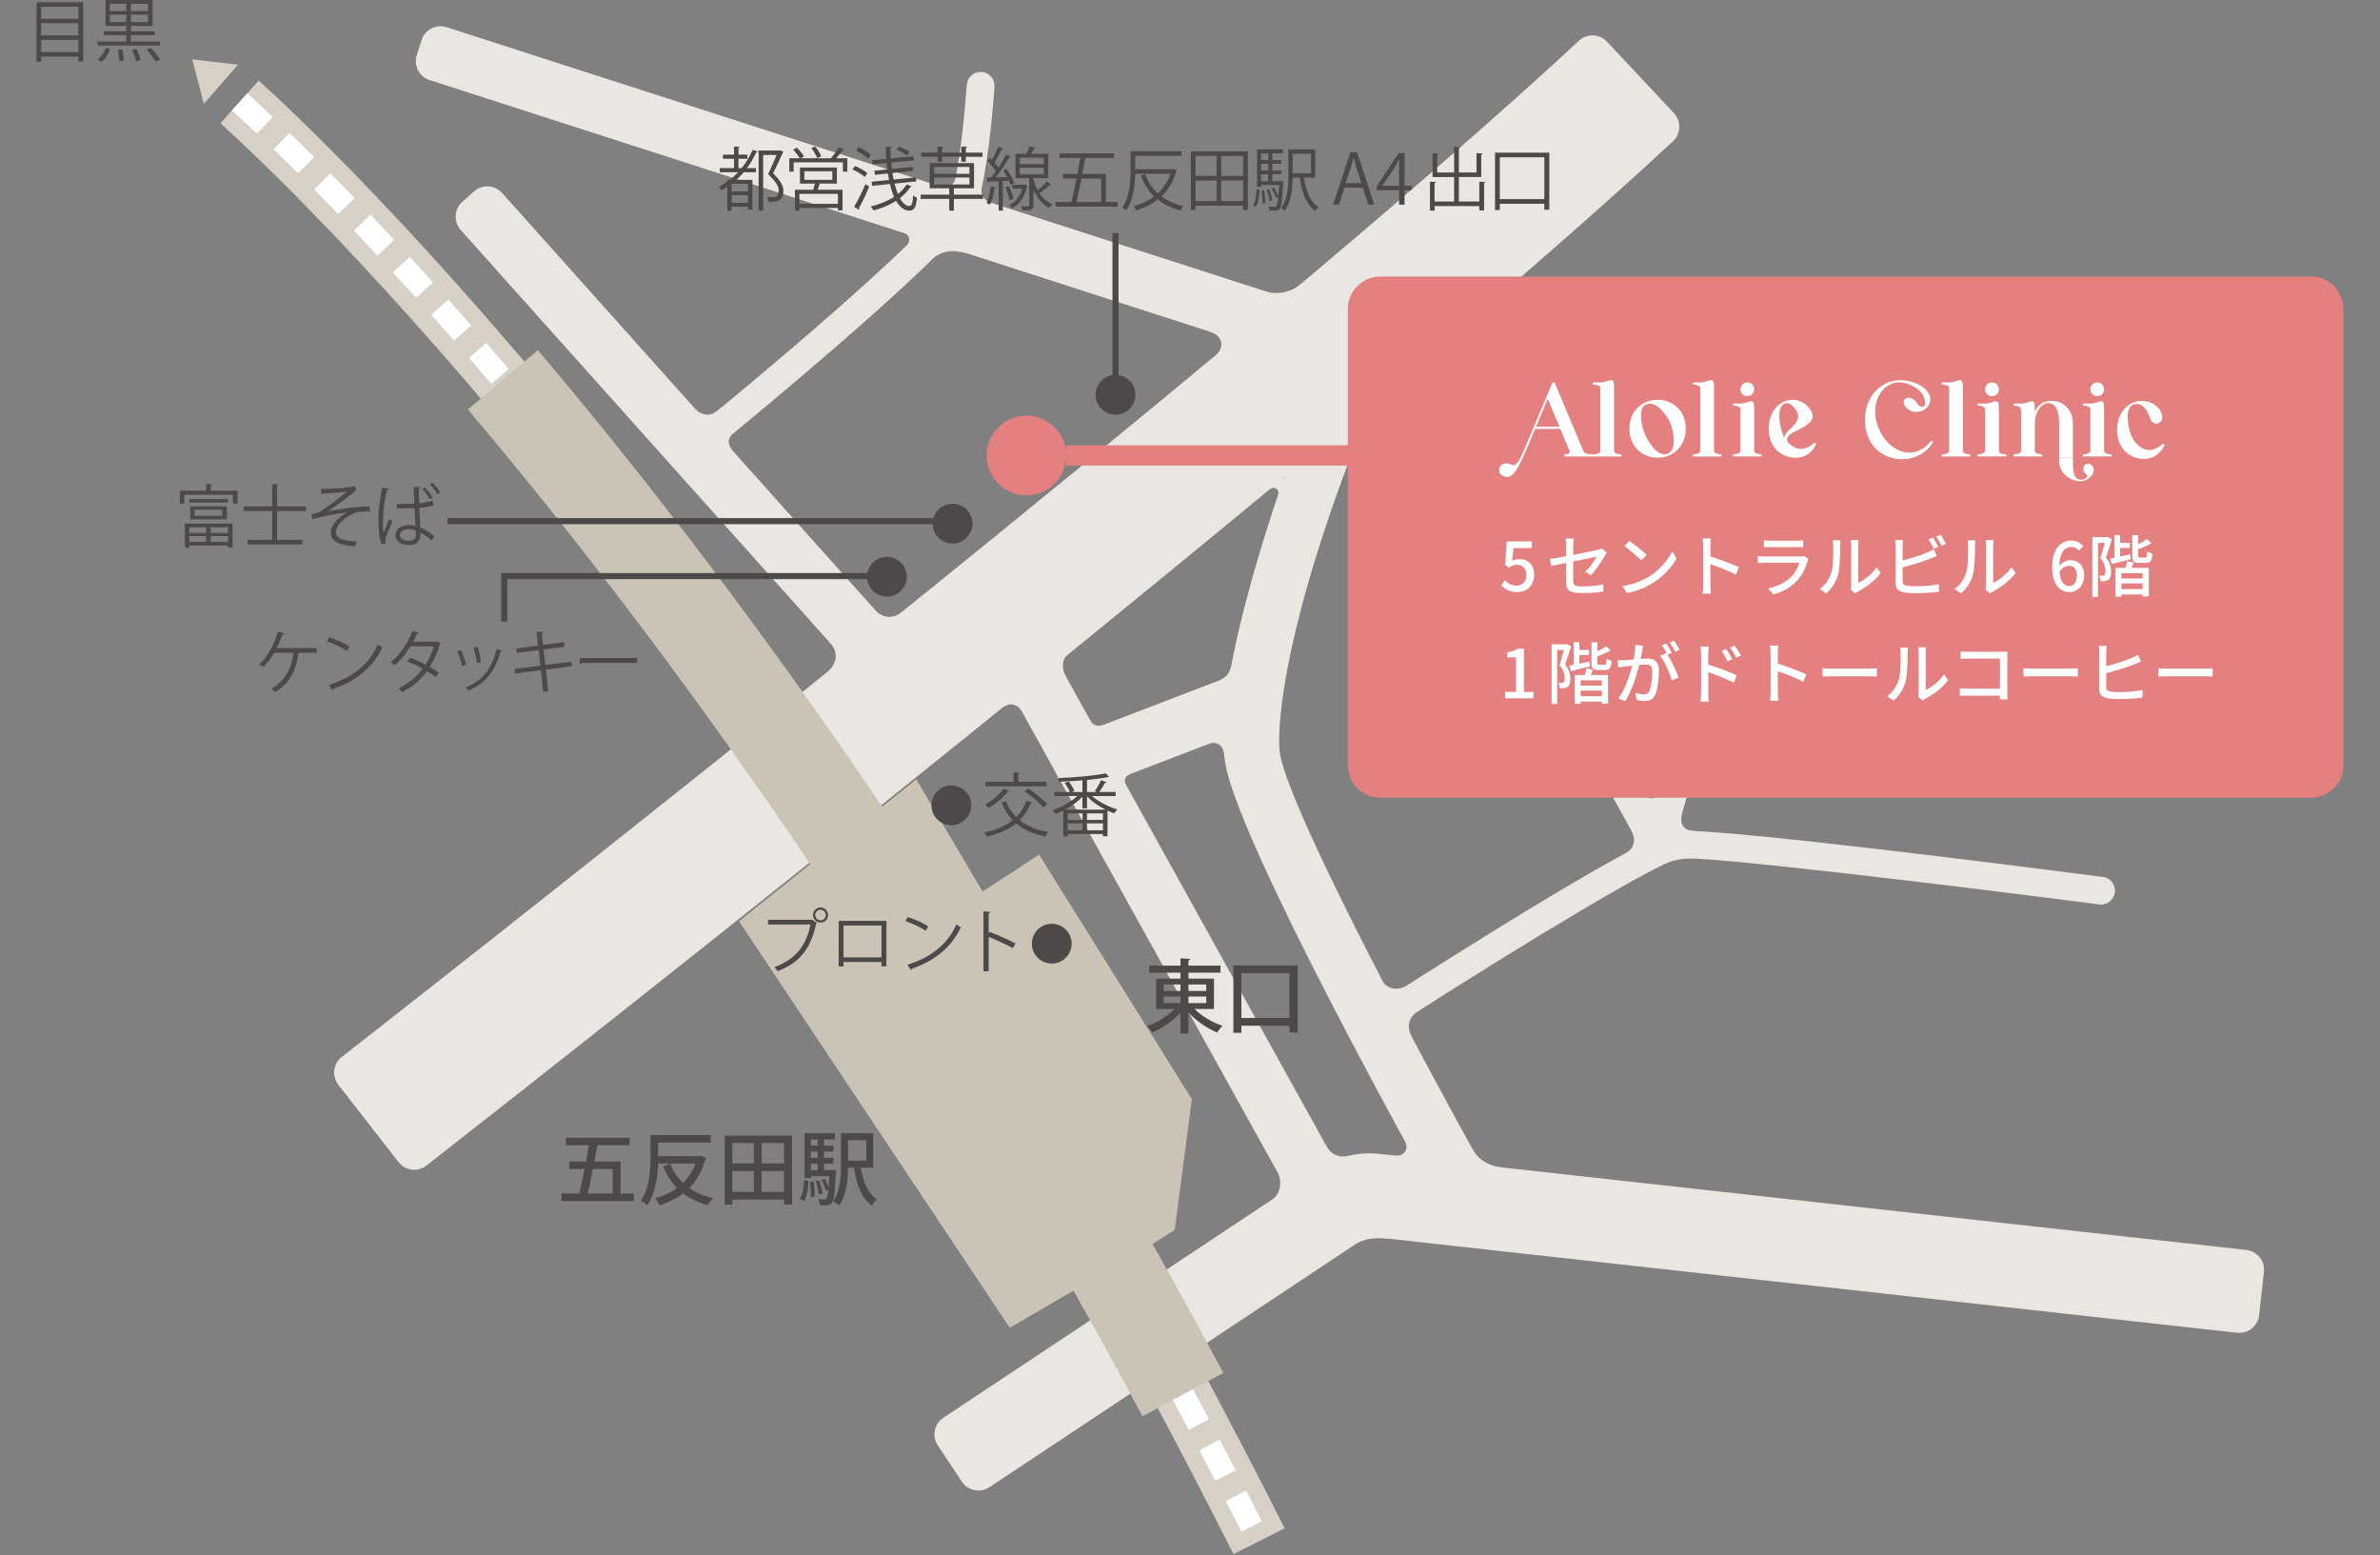 <svg width="600" height="392" viewBox="0 0 600 392" fill="none" xmlns="http://www.w3.org/2000/svg">
<rect x="0" y="0" width="600" height="392" fill="#808080" stroke="none"/>
<g clip-path="url(#clip0_498_152)">
<path d="M100.466 292.891L85.302 273.419C83.604 271.24 83.978 268.104 86.157 266.4C116.757 242.491 317.717 85.025 398.055 10.257C400.076 8.378 403.223 8.497 405.113 10.506L421.998 28.506C423.894 30.527 423.793 33.714 421.766 35.598C340.359 111.363 138.232 269.751 107.496 293.768C105.311 295.472 102.17 295.076 100.466 292.891Z" fill="#EAE7E2"/>
<path d="M310.959 391.698C193.596 158.729 69.34 43.449 55.557 31.07L65.219 20.315C79.206 32.882 205.313 149.864 323.864 385.195L310.953 391.698H310.959Z" fill="#D6D0C6"/>
<path d="M312.957 386.038C311.649 383.457 310.336 380.887 309.023 378.329L314.168 375.685C315.487 378.25 316.8 380.831 318.113 383.423L312.957 386.033V386.038ZM306.374 373.195C305.043 370.619 303.708 368.061 302.372 365.514L307.494 362.831C308.836 365.389 310.172 367.959 311.508 370.54L306.374 373.195ZM299.689 360.408C298.336 357.844 296.977 355.297 295.619 352.761L300.719 350.033C302.077 352.574 303.442 355.133 304.8 357.702L299.689 360.408ZM292.885 347.672C291.509 345.119 290.128 342.583 288.753 340.059L293.83 337.285C295.211 339.816 296.593 342.363 297.974 344.921L292.885 347.667V347.672ZM285.974 334.999C284.576 332.457 283.177 329.933 281.774 327.425L286.823 324.606C288.226 327.125 289.636 329.661 291.04 332.208L285.974 334.999ZM278.955 322.393C277.528 319.868 276.108 317.35 274.687 314.853L279.713 311.989C281.14 314.497 282.566 317.016 283.993 319.551L278.955 322.393ZM271.817 309.838C270.374 307.325 268.93 304.823 267.487 302.338L272.485 299.429C273.934 301.925 275.389 304.433 276.832 306.957L271.817 309.833V309.838ZM264.577 297.351C263.111 294.85 261.645 292.365 260.179 289.891L265.155 286.942C266.626 289.421 268.098 291.917 269.57 294.431L264.583 297.357L264.577 297.351ZM257.225 284.933C255.736 282.442 254.247 279.968 252.759 277.512L257.706 274.517C259.2 276.985 260.689 279.465 262.189 281.961L257.225 284.933ZM249.764 272.576C248.253 270.097 246.742 267.64 245.23 265.195L250.149 262.155C251.66 264.606 253.183 267.074 254.7 269.559L249.764 272.576ZM242.185 260.293C240.651 257.831 239.117 255.385 237.583 252.957L242.474 249.872C244.013 252.306 245.547 254.763 247.093 257.236L242.185 260.293ZM234.498 248.078C232.936 245.627 231.379 243.193 229.828 240.782L234.691 237.651C236.253 240.074 237.809 242.514 239.377 244.97L234.498 248.078ZM226.693 235.936C225.108 233.502 223.528 231.08 221.955 228.685L226.789 225.51C228.368 227.916 229.953 230.344 231.543 232.783L226.693 235.936ZM218.779 223.868C217.172 221.446 215.57 219.046 213.974 216.663L218.779 213.442C220.381 215.831 221.989 218.242 223.602 220.676L218.785 223.874L218.779 223.868ZM210.747 211.868C209.117 209.463 207.498 207.074 205.874 204.708L210.645 201.442C212.27 203.814 213.9 206.214 215.536 208.631L210.747 211.868ZM202.608 199.959C200.955 197.565 199.308 195.199 197.666 192.85L202.404 189.533C204.051 191.887 205.71 194.27 207.368 196.67L202.608 199.959ZM194.343 188.123C192.668 185.746 190.998 183.391 189.328 181.059L194.032 177.697C195.702 180.034 197.377 182.4 199.064 184.784L194.338 188.117L194.343 188.123ZM185.96 176.372C184.257 174.012 182.564 171.674 180.877 169.365L185.553 165.957C187.245 168.278 188.949 170.627 190.659 172.999L185.966 176.378L185.96 176.372ZM177.47 164.706C175.743 162.363 174.023 160.042 172.313 157.75L176.949 154.291C178.67 156.595 180.396 158.921 182.128 161.276L177.47 164.706ZM168.849 153.131C167.094 150.804 165.357 148.506 163.619 146.231L168.215 142.721C169.959 145.002 171.708 147.312 173.468 149.65L168.849 153.125V153.131ZM160.109 141.651C158.326 139.342 156.56 137.061 154.806 134.808L159.362 131.248C161.128 133.506 162.906 135.799 164.689 138.119L160.109 141.651ZM151.245 130.268C149.434 127.976 147.64 125.717 145.862 123.487L150.379 119.876C152.168 122.112 153.968 124.382 155.785 126.685L151.245 130.268ZM142.245 118.987C140.411 116.712 138.589 114.476 136.783 112.274L141.255 108.606C143.072 110.819 144.9 113.072 146.745 115.353L142.245 118.987ZM133.115 107.819C131.253 105.567 129.402 103.348 127.574 101.174L132 97.455C133.84 99.646 135.696 101.87 137.57 104.14L133.115 107.825V107.819ZM123.849 96.765C121.953 94.529 120.074 92.338 118.223 90.193L122.598 86.412C124.466 88.568 126.351 90.776 128.259 93.023L123.849 96.77V96.765ZM114.436 85.834C112.506 83.621 110.598 81.459 108.713 79.342L113.038 75.499C114.928 77.627 116.847 79.806 118.789 82.031L114.43 85.834H114.436ZM104.876 75.046C102.906 72.855 100.964 70.721 99.062 68.644L103.325 64.733C105.243 66.827 107.196 68.972 109.177 71.18L104.876 75.046ZM95.151 64.404C93.136 62.236 91.166 60.136 89.23 58.104L93.425 54.119C95.372 56.168 97.359 58.285 99.391 60.47L95.157 64.41L95.151 64.404ZM85.245 53.938C83.179 51.799 81.164 49.733 79.206 47.751L83.321 43.687C85.291 45.685 87.323 47.763 89.406 49.925L85.24 53.938H85.245ZM75.142 43.676C73.013 41.559 70.953 39.55 68.972 37.642L72.985 33.476C74.989 35.406 77.066 37.438 79.223 39.578L75.147 43.682L75.142 43.676ZM64.8 33.674C62.575 31.58 60.453 29.638 58.46 27.844L62.327 23.542C64.359 25.365 66.504 27.334 68.762 29.457L64.806 33.674H64.8Z" fill="white"/>
<path d="M242.479 373.426L236.411 364.285C234.883 361.981 235.511 358.868 237.815 357.34L332.36 294.594C336.928 291.56 342.436 290.224 347.892 290.83L566.309 315.034C569.06 315.34 571.042 317.819 570.742 320.57L569.53 331.472C569.225 334.223 566.745 336.204 563.994 335.904L345.577 311.7C345.023 311.638 344.445 311.774 343.97 312.091L249.43 374.836C247.126 376.364 244.013 375.736 242.485 373.432L242.479 373.426Z" fill="#EAE7E2"/>
<path d="M332.836 307.437C330.374 307.437 327.991 306.136 326.711 303.832L253.67 172.234C251.796 168.854 253.013 164.592 256.393 162.719C259.777 160.845 264.034 162.062 265.908 165.441L338.949 297.039C340.823 300.419 339.606 304.681 336.227 306.554C335.151 307.149 333.985 307.437 332.836 307.437Z" fill="#EAE7E2"/>
<path d="M367.353 304.047C364.896 304.047 362.519 302.751 361.234 300.459C356.321 291.651 313.115 213.827 309.011 193.002C304.743 171.334 324.617 117.578 326.892 111.521C328.251 107.904 332.287 106.076 335.904 107.434C339.521 108.798 341.349 112.834 339.991 116.451C322.868 161.961 321.73 185.191 322.738 190.297C325.845 206.083 360.402 270.249 373.449 293.638C375.334 297.012 374.123 301.274 370.749 303.159C369.668 303.764 368.502 304.047 367.347 304.047H367.353Z" fill="#EAE7E2"/>
<path d="M272.734 199.267C269.921 199.267 267.266 197.558 266.196 194.773C264.815 191.167 266.615 187.115 270.226 185.734L311.213 170.015C314.825 168.633 318.866 170.434 320.253 174.045C321.634 177.65 319.834 181.703 316.223 183.084L275.236 198.803C274.409 199.12 273.566 199.267 272.734 199.267Z" fill="#EAE7E2"/>
<path d="M106.284 10.093L105.067 13.869C104.217 16.506 105.665 19.332 108.301 20.181L314.882 86.786C317.518 87.636 320.344 86.188 321.194 83.552L322.412 79.775C323.262 77.139 321.814 74.313 319.178 73.463L112.596 6.859C109.96 6.009 107.134 7.457 106.284 10.093Z" fill="#EAE7E2"/>
<path d="M288.017 356.944C224.315 237.917 160.375 153.272 117.951 103.223L135.6 88.263C178.749 139.166 243.753 225.204 308.417 346.025L288.017 356.944Z" fill="#CAC3B6"/>
<path d="M119.496 48.241L116.539 50.886C114.475 52.733 114.299 55.904 116.146 57.968L211.477 164.515C213.324 166.579 216.494 166.756 218.558 164.909L221.515 162.263C223.579 160.416 223.756 157.246 221.909 155.181L126.578 48.634C124.731 46.57 121.56 46.394 119.496 48.241Z" fill="#EAE7E2"/>
<path d="M176.57 111.515C175.353 110.015 175.579 107.824 177.074 106.607C207.068 82.149 238.121 54.532 239.802 49.149C242.015 42.068 243.255 27.888 243.736 21.368C243.877 19.466 245.513 18.028 247.415 18.136H247.421C249.374 18.243 250.857 19.924 250.715 21.871C250.223 28.652 248.926 43.404 246.481 51.232C245.813 53.36 244.257 58.347 210.996 87.192C198.821 97.754 186.742 107.717 181.494 112.013C179.994 113.241 177.787 113.009 176.564 111.503L176.57 111.515Z" fill="#EAE7E2"/>
<path d="M349.166 256.064C348.119 254.434 348.589 252.266 350.213 251.224C365.779 241.239 414.023 210.634 422.326 209.451C430.551 208.273 510.345 218.456 530.145 221.015C532.064 221.264 533.406 223.019 533.151 224.938C532.902 226.851 531.153 228.204 529.234 227.955C489.883 222.86 429.108 215.558 423.311 216.379C418.54 217.064 384.872 237.3 353.989 257.117C352.364 258.158 350.208 257.689 349.16 256.07L349.166 256.064Z" fill="#EAE7E2"/>
<path d="M414.815 215.825C400.183 189 370.33 136.025 362.06 127.523C351.928 117.102 338.185 111.764 338.049 111.708L340.551 105.17C341.174 105.408 355.885 111.125 367.081 122.644C378.074 133.953 419.213 209.27 420.962 212.474L414.815 215.825Z" fill="#EAE7E2"/>
<path d="M444.356 107.139L415.786 208.577C415.262 210.437 416.345 212.369 418.205 212.893C420.064 213.416 421.997 212.334 422.52 210.474L451.091 109.036C451.614 107.176 450.531 105.244 448.672 104.72C446.812 104.196 444.88 105.279 444.356 107.139Z" fill="#EAE7E2"/>
<path d="M286.908 315.849L296.151 309.996L300.47 277.019L261.945 215.383L247.709 224.706L230.994 196.421L186.306 232.172L254.547 334.647L286.908 315.849Z" fill="#CAC3B6"/>
<path d="M156.442 300.815H159.764V302.717H141.526V300.815H146.038C146.462 299.032 146.926 296.87 147.374 294.64H143.53V292.755H147.742C148.008 291.357 148.228 289.965 148.449 288.646H142.659V286.761H158.728V288.646H150.594L149.825 292.755H156.442V300.81V300.815ZM154.455 294.646H149.457C149.015 296.893 148.568 299.061 148.16 300.821H154.455V294.646Z" fill="#4C4948"/>
<path d="M176.706 291.306L178.042 291.895C178.002 292.036 177.9 292.098 177.821 292.178C177.011 295.195 175.596 297.583 173.751 299.446C175.41 300.6 177.436 301.466 179.762 301.976C179.332 302.4 178.749 303.21 178.466 303.736C176.015 303.108 173.949 302.117 172.211 300.781C170.468 302.117 168.464 303.091 166.279 303.776C166.059 303.249 165.549 302.44 165.147 302.015C167.168 301.489 169.053 300.617 170.672 299.423C169.194 297.906 168.023 296.061 167.151 293.898L168.974 293.31C169.704 295.195 170.779 296.813 172.177 298.149C173.553 296.813 174.623 295.195 175.353 293.247H165.9C165.776 296.61 165.232 300.861 163.183 303.736C162.838 303.413 162.011 302.825 161.547 302.621C163.794 299.463 163.993 294.929 163.993 291.691V286.064H179.213V287.966H165.917V291.385H176.36L176.706 291.306Z" fill="#4C4948"/>
<path d="M182.7 286.223H199.664V303.611H197.66V302.338H184.625V303.611H182.7V286.223ZM190.042 288.085H184.619V293.225H190.042V288.085ZM184.619 295.149V300.391H190.042V295.149H184.619ZM197.655 293.23V288.091H191.989V293.23H197.655ZM191.989 300.396H197.655V295.155H191.989V300.396Z" fill="#4C4948"/>
<path d="M203.813 297.679C203.694 299.581 203.491 301.545 202.659 302.717L201.628 302.134C202.359 301.081 202.619 299.258 202.704 297.475L203.819 297.679H203.813ZM209.864 294.889L210.776 294.991C210.776 295.132 210.753 295.336 210.713 295.517C210.47 300.64 210.249 302.502 209.723 303.125C209.338 303.611 208.953 303.77 207.657 303.77C207.351 303.77 207.028 303.77 206.689 303.753C206.666 303.289 206.508 302.638 206.287 302.213C206.932 302.292 207.498 302.292 207.764 302.292C208.03 302.292 208.194 302.253 208.353 302.072C208.557 301.828 208.721 301.183 208.84 299.808L208.172 300.068C208.013 299.338 207.566 298.228 207.102 297.396L207.928 297.113C208.313 297.742 208.659 298.551 208.879 299.196H208.896C208.953 298.466 209.015 297.555 209.055 296.44H204.442V296.926H202.823V285.611H210.493V287.191H207.719V288.73H210.108V290.23H207.719V291.809H210.108V293.309H207.719V294.911H209.502L209.864 294.889ZM204.419 301.687C204.459 300.657 204.357 299.117 204.176 297.9L205.11 297.798C205.313 298.992 205.415 300.532 205.393 301.545L204.419 301.687ZM206.14 287.196H204.442V288.736H206.14V287.196ZM206.14 291.809V290.23H204.442V291.809H206.14ZM204.436 293.309V294.911H206.134V293.309H204.436ZM206.542 297.538C206.927 298.568 207.249 299.949 207.334 300.838L206.383 301.042C206.321 300.153 206.015 298.772 205.653 297.719L206.542 297.538ZM220.127 294.3H216.974C217.602 297.843 218.774 300.838 221.044 302.298C220.613 302.643 220.053 303.351 219.787 303.855C217.177 301.992 215.938 298.591 215.276 294.3H213.798C213.736 297.396 213.351 301.285 211.574 303.838C211.245 303.532 210.459 303.028 210.011 302.847C211.874 300.215 212.015 296.389 212.015 293.434V285.623H220.132V294.306L220.127 294.3ZM218.383 287.377H213.787V292.54H218.383V287.377Z" fill="#4C4948"/>
<path d="M79.845 163.33V164.513H75.538C75.487 164.615 75.385 164.706 75.226 164.723C74.706 168.753 73.076 172.257 69.408 174.374C69.13 174.113 68.666 173.802 68.332 173.593C71.887 171.662 73.54 168.402 73.975 164.513H69.147C68.349 165.934 67.341 167.219 66.402 168.091C66.141 167.898 65.655 167.638 65.309 167.485C67.183 165.872 69.198 162.487 70.03 159.255L71.7 159.64C71.666 159.759 71.508 159.9 71.23 159.9C70.862 160.976 70.274 162.295 69.753 163.336H79.84L79.845 163.33Z" fill="#4C4948"/>
<path d="M82.953 160.607C84.758 161.179 86.841 162.085 88.126 162.968L87.47 164.06C86.219 163.172 84.17 162.255 82.398 161.649L82.953 160.607ZM82.885 172.636C89.049 170.728 93.147 167.27 95.23 162.464C95.598 162.758 95.994 162.985 96.357 163.177C94.189 167.938 89.949 171.634 84.062 173.592C84.045 173.745 83.943 173.921 83.819 173.989L82.885 172.636Z" fill="#4C4948"/>
<path d="M111.119 162.136C111.102 162.221 111.017 162.295 110.91 162.329C110.264 164.479 109.398 166.461 108.357 168.074C109.104 168.51 109.953 169.047 110.593 169.517L109.862 170.661C109.234 170.174 108.351 169.602 107.626 169.149C106.03 171.374 103.976 173.162 101.36 174.425C101.168 174.13 100.715 173.712 100.404 173.525C102.94 172.342 104.972 170.593 106.551 168.527C105.266 167.813 103.998 167.208 102.713 166.721L103.37 165.747C104.638 166.2 105.94 166.789 107.276 167.502C108.181 166.076 108.889 164.564 109.376 162.9H103.489C102.43 164.672 101.01 166.427 99.476 167.672C99.249 167.462 98.785 167.083 98.485 166.891C100.76 165.153 102.911 162.029 103.953 159.062L105.6 159.442C105.532 159.634 105.357 159.685 105.136 159.668C104.893 160.24 104.491 161.089 104.162 161.734H109.925L110.168 161.666L111.102 162.136H111.119Z" fill="#4C4948"/>
<path d="M116.196 163.852C116.717 164.91 117.289 166.58 117.498 167.587L116.525 167.848C116.315 166.84 115.777 165.261 115.257 164.152L116.196 163.857V163.852ZM126.56 163.976C126.527 164.129 126.351 164.169 126.193 164.152C124.84 169.223 122.287 172.331 118.087 174.029C117.945 173.82 117.634 173.418 117.408 173.231C121.557 171.601 123.94 168.753 125.202 163.58L126.555 163.982L126.56 163.976ZM120.413 163.02C120.781 164.186 121.11 165.85 121.234 166.959L120.21 167.152C120.108 166.042 119.774 164.446 119.394 163.246L120.413 163.02Z" fill="#4C4948"/>
<path d="M137.592 168.748L138.221 174.199L136.97 174.34L136.364 168.906L129.849 169.738L129.696 168.595L136.24 167.763L135.787 163.857L130.336 164.57L130.177 163.41L135.645 162.714L135.266 159.278L136.97 159.21C136.97 159.385 136.811 159.521 136.568 159.595L136.879 162.544L142.16 161.848L142.296 163.025L137.021 163.704L137.474 167.593L144 166.778L144.158 167.921L137.598 168.753L137.592 168.748Z" fill="#4C4948"/>
<path d="M146.117 165.85H160.613V167.084H146.779C146.677 167.259 146.451 167.378 146.225 167.418L146.123 165.855L146.117 165.85Z" fill="#4C4948"/>
<path d="M53.151 123.657H59.87V126.906H58.726V124.681H46.455V126.906H45.34V123.657H51.957V121.919L53.502 122.021C53.485 122.145 53.377 122.23 53.151 122.247V123.651V123.657ZM46.602 138.068V131.972H58.636V138H57.475V137.496H47.717V138.068H46.602ZM51.968 132.894H47.717V134.298H51.968V132.894ZM47.717 136.574H51.968V135.113H47.717V136.574ZM57.419 125.762V126.651H47.751V125.762H57.419ZM57.175 130.862H47.955V127.619H57.175V130.862ZM49.053 128.485V129.996H56.049V128.485H49.053ZM57.475 134.304V132.9H53.117V134.304H57.475ZM53.117 136.574H57.475V135.113H53.117V136.574Z" fill="#4C4948"/>
<path d="M77.157 128.78H69.849V136.071H76.223V137.231H62.417V136.071H68.632V128.78H61.426V127.62H68.632V121.993L70.211 122.095C70.194 122.214 70.092 122.304 69.843 122.338V127.614H77.151V128.774L77.157 128.78Z" fill="#4C4948"/>
<path d="M80.926 123.227C84.158 123.227 88.217 122.899 89.417 122.497L89.836 123.59C89.643 123.64 89.383 123.867 89.021 124.178C87.266 125.639 84.73 127.461 82.664 128.882C85.081 128.378 90.011 127.631 93.255 127.682V128.916C93.011 128.899 92.734 128.899 92.474 128.899C91.54 128.899 90.549 128.967 89.819 129.159C88.33 129.578 84.713 131.712 84.713 134.09C84.713 135.165 85.37 135.533 85.619 135.652C86.4 136.088 88.29 136.399 89.921 136.501L89.541 137.712C85.341 137.384 83.411 136.41 83.411 134.186C83.411 131.961 85.84 130.054 87.543 129.154C84.577 129.465 81.639 130.076 78.758 130.818L78.532 129.635C79.54 129.425 80.253 129.182 80.807 128.854C82.109 128.09 85.947 125.276 87.385 123.906C86.309 124.082 84.136 124.252 83.151 124.308C82.647 124.342 81.951 124.359 81.504 124.393C81.436 124.478 81.226 124.603 81.051 124.603L80.932 123.21L80.926 123.227Z" fill="#4C4948"/>
<path d="M96.147 137.095C95.609 135.844 95.4 133.257 95.4 130.987C95.4 128.717 95.768 125.78 96.334 122.882L98.015 123.21C97.981 123.385 97.811 123.504 97.562 123.521C96.94 125.899 96.555 128.989 96.555 131.004C96.555 132.323 96.572 133.642 96.708 134.287C97.087 133.246 97.806 131.582 98.151 130.761L98.932 131.491C98.36 132.674 97.143 135.312 97.143 136.127C97.143 136.37 97.194 136.631 97.319 136.959L96.136 137.1L96.147 137.095ZM100.07 126.991C100.472 126.991 103.279 127.008 104.445 126.94C104.377 125.446 104.326 124.025 104.287 122.74L106.042 122.791C106.025 122.967 105.866 123.102 105.589 123.159C105.589 124.268 105.64 125.519 105.679 126.855C107.032 126.702 108.159 126.476 109.081 126.159L109.24 127.359C108.408 127.636 107.208 127.88 105.713 128.004L105.94 132.934C107.242 133.472 108.577 134.321 109.483 135.136L108.804 136.246C108.074 135.533 107.066 134.768 105.974 134.265C105.974 135.685 105.73 137.389 103.092 137.389C101.06 137.389 99.708 136.416 99.708 134.887C99.708 133.116 101.479 132.334 103.092 132.334C103.63 132.334 104.185 132.402 104.74 132.561C104.672 131.468 104.581 129.765 104.496 128.067C103.942 128.1 103.228 128.134 102.725 128.134H100.07V126.985V126.991ZM104.842 133.693C104.304 133.517 103.698 133.382 103.126 133.382C102.068 133.382 100.817 133.761 100.817 134.859C100.817 135.833 101.842 136.314 103.126 136.314C104.411 136.314 104.881 135.691 104.864 134.299C104.864 134.157 104.864 133.863 104.847 133.693H104.842ZM108.368 125.848C107.972 125.05 107.276 124.059 106.46 123.295L107.066 122.842C107.904 123.64 108.628 124.58 109.047 125.412L108.368 125.848ZM110.281 124.597C109.845 123.748 109.166 122.859 108.391 122.095L108.996 121.625C109.845 122.44 110.508 123.272 110.955 124.161L110.281 124.597Z" fill="#4C4948"/>
<path d="M9.209 0.571H20.983V15.503H19.766V14.269H10.376V15.503H9.209V0.571ZM19.766 1.703H10.376V4.743H19.766V1.703ZM19.766 5.852H10.376V8.926H19.766V5.852ZM10.37 13.126H19.76V10.052H10.37V13.126Z" fill="#4C4948"/>
<path d="M27.793 12.345C27.357 13.545 26.593 14.825 25.625 15.555L24.6 15.034C25.5 14.389 26.281 13.228 26.7 12.062L27.793 12.34V12.345ZM40.313 10.466V11.491H24.651V10.466H31.84V8.87H26.162V7.896H31.84V6.526H26.581V0H38.457V6.526H33.006V7.896H38.994V8.87H33.006V10.466H40.313ZM27.708 0.957V2.796H31.84V0.957H27.708ZM27.708 5.575H31.84V3.702H27.708V5.575ZM30.068 15.396C30.051 14.666 29.927 13.455 29.74 12.515L30.798 12.43C31.025 13.353 31.2 14.547 31.2 15.243L30.074 15.396H30.068ZM37.291 2.796V0.957H33V2.796H37.291ZM37.291 5.575V3.702H33V5.575H37.291ZM34.302 15.385C34.144 14.655 33.73 13.46 33.328 12.555L34.421 12.328C34.817 13.217 35.253 14.394 35.428 15.124L34.302 15.385ZM39.255 15.504C38.802 14.706 37.811 13.421 36.945 12.481L38.004 12.079C38.87 12.968 39.911 14.213 40.381 15.051L39.255 15.504Z" fill="#4C4948"/>
<path d="M59.994 16.302L51.385 26.185L48.47 14.949L59.994 16.302Z" fill="#D6D0C6"/>
<path d="M239.83 207.99C242.6 207.99 244.845 205.745 244.845 202.975C244.845 200.205 242.6 197.96 239.83 197.96C237.061 197.96 234.815 200.205 234.815 202.975C234.815 205.745 237.061 207.99 239.83 207.99Z" fill="#4C4948"/>
<path d="M223.596 150.368C226.366 150.368 228.611 148.123 228.611 145.353C228.611 142.583 226.366 140.338 223.596 140.338C220.827 140.338 218.581 142.583 218.581 145.353C218.581 148.123 220.827 150.368 223.596 150.368Z" fill="#4C4948"/>
<path d="M240.147 136.992C242.917 136.992 245.162 134.747 245.162 131.977C245.162 129.207 242.917 126.962 240.147 126.962C237.377 126.962 235.132 129.207 235.132 131.977C235.132 134.747 237.377 136.992 240.147 136.992Z" fill="#4C4948"/>
<path d="M281.219 104.518C283.989 104.518 286.234 102.273 286.234 99.503C286.234 96.734 283.989 94.488 281.219 94.488C278.449 94.488 276.204 96.734 276.204 99.503C276.204 102.273 278.449 104.518 281.219 104.518Z" fill="#4C4948"/>
<path d="M193.636 231.82H204.679L204.781 231.769L205.964 232.669C205.913 232.737 205.862 232.794 205.755 232.828C204.351 239.354 201.328 242.762 196.013 244.771C195.826 244.46 195.475 244.007 195.232 243.747C200.281 241.89 203.202 238.658 204.328 233.015H193.63V231.815L193.636 231.82ZM206.864 228.713C207.906 228.713 208.755 229.562 208.755 230.626C208.755 231.69 207.906 232.517 206.864 232.517C205.823 232.517 204.951 231.668 204.951 230.626C204.951 229.534 205.84 228.713 206.864 228.713ZM208.183 230.626C208.183 229.879 207.594 229.29 206.864 229.29C206.134 229.29 205.528 229.879 205.528 230.626C205.528 231.373 206.134 231.962 206.864 231.962C207.594 231.962 208.183 231.317 208.183 230.626Z" fill="#4C4948"/>
<path d="M223.466 232.098V243.554H222.215V242.462H212.649V243.588H211.432V232.098H223.466ZM222.221 241.301V233.264H212.655V241.301H222.221Z" fill="#4C4948"/>
<path d="M228.826 231.124C230.632 231.696 232.715 232.601 234 233.484L233.343 234.577C232.092 233.688 230.043 232.771 228.272 232.166L228.826 231.124ZM228.753 243.158C234.917 241.25 239.015 237.792 241.098 232.986C241.466 233.281 241.862 233.507 242.224 233.699C240.057 238.46 235.817 242.156 229.93 244.115C229.913 244.267 229.811 244.443 229.687 244.511L228.753 243.158Z" fill="#4C4948"/>
<path d="M255.328 238.958C253.562 238.002 251.128 236.875 249.238 236.128V244.806H247.936V229.721L249.691 229.823C249.674 230.015 249.532 230.134 249.238 230.191V235.262L249.498 234.894C251.53 235.641 254.219 236.841 256.024 237.792L255.328 238.958Z" fill="#4C4948"/>
<path d="M265.144 242.852C267.913 242.852 270.159 240.607 270.159 237.837C270.159 235.068 267.913 232.822 265.144 232.822C262.374 232.822 260.128 235.068 260.128 237.837C260.128 240.607 262.374 242.852 265.144 242.852Z" fill="#4C4948"/>
<path d="M222.164 145.194H127.126V156.657" stroke="#4C4948" stroke-width="1.53" stroke-miterlimit="10"/>
<path d="M238.398 131.344H112.8" stroke="#4C4948" stroke-width="1.53" stroke-miterlimit="10"/>
<path d="M281.219 99.504V58.755" stroke="#4C4948" stroke-width="1.53" stroke-miterlimit="10"/>
<path d="M234.764 65.451C237.572 63.062 240.096 62.784 244.698 64.069L237.894 61.681L234.77 65.451H234.764Z" fill="#EAE7E2"/>
<path d="M228.696 61.727C229.613 60.81 229.432 58.919 227.36 58.506L232.466 59.564L228.696 61.727Z" fill="#EAE7E2"/>
<path d="M247.46 47.468C247.279 48.339 247.506 50.547 250.313 51.328L245.394 50.728L247.466 47.462L247.46 47.468Z" fill="#EAE7E2"/>
<path d="M237.017 46.964C238.257 47.377 240.283 47.145 240.832 45.17L241.013 49.217L237.011 46.964H237.017Z" fill="#EAE7E2"/>
<path d="M185.219 114.306C183.634 112.511 182.943 110.649 185.083 108.996L180.187 111.549L185.225 114.306H185.219Z" fill="#EAE7E2"/>
<path d="M175.285 103.132C176.111 103.89 178.183 105.549 180.662 103.613L177.147 107.27L175.285 103.132Z" fill="#EAE7E2"/>
<path d="M304.755 83.508C308.411 84.543 308.723 87.543 306.481 89.542L313.449 85.194L304.76 83.502L304.755 83.508Z" fill="#EAE7E2"/>
<path d="M318.826 73.37C321.311 74.303 325.551 73.958 328.24 71.298L325.24 77.06L321.306 77.128L318.821 73.37H318.826Z" fill="#EAE7E2"/>
<path d="M344.966 107.134C343.692 106.585 342.792 104.513 344.553 102.895L333.243 109.449L339.521 110.344L342.04 109.41L344.972 107.134H344.966Z" fill="#EAE7E2"/>
<path d="M339.996 116.451C340.517 114.753 342.419 113.825 344.383 114.685L338.898 111.476L339.996 116.445V116.451Z" fill="#EAE7E2"/>
<path d="M319.998 123.38C321.651 122.242 322.585 123.691 322.24 124.693L324.204 120.866L322.755 120.04L319.998 123.385V123.38Z" fill="#EAE7E2"/>
<path d="M307.342 171.486C308.615 171.039 310.064 169.834 310.443 167.796L311.066 171.141L307.342 171.486Z" fill="#EAE7E2"/>
<path d="M268.749 170.626C267.402 168.175 267.889 165.832 269.406 164.796L265.715 167.519L268.749 170.62V170.626Z" fill="#EAE7E2"/>
<path d="M274.715 181.421C275.649 183.006 276.855 183.181 278.23 182.661L275.434 184.421L274.709 181.421H274.715Z" fill="#EAE7E2"/>
<path d="M252.538 178.455C254.434 177.006 256.432 177.419 257.4 179.004L255.917 174.142L252.538 178.455Z" fill="#EAE7E2"/>
<path d="M284.094 198.283C283.161 196.8 283.472 195.696 284.955 195.073L281.677 195.554L284.094 198.277V198.283Z" fill="#EAE7E2"/>
<path d="M219.962 153.051C222.215 156.085 225.447 156.175 227.881 153.832L223.33 159.487L219.962 153.051Z" fill="#EAE7E2"/>
<path d="M209.117 161.83C211.047 163.715 211.636 167.037 208.223 169.692L214.625 166.103L209.117 161.824V161.83Z" fill="#EAE7E2"/>
<path d="M348.442 247.087C349.268 248.881 351.934 250.075 354.696 248.372L349.959 252.187L348.442 247.081V247.087Z" fill="#EAE7E2"/>
<path d="M355.845 261.249C354.787 259.228 354.742 256.652 357.408 254.903L351.017 257.615L355.845 261.249Z" fill="#EAE7E2"/>
<path d="M424.047 204.974C423.289 207.974 424.681 209.332 427.16 209.468L421.274 211.03L424.042 204.974H424.047Z" fill="#EAE7E2"/>
<path d="M413.598 199.172C414.702 201.425 417.413 202.296 418.426 199.172L417.323 207.357L413.598 199.172Z" fill="#EAE7E2"/>
<path d="M411.159 209.196C412.075 210.759 412.721 213.476 409.687 215.128L415.342 213.334L411.159 209.196Z" fill="#EAE7E2"/>
<path d="M304.664 187.443C306.226 186.894 308.298 187.262 308.666 190.251L309.311 184.642L304.664 187.449V187.443Z" fill="#EAE7E2"/>
<path d="M322.183 295.737C322.964 297.073 323.287 300.611 320.711 302.36L325.63 300.198L322.183 295.737Z" fill="#EAE7E2"/>
<path d="M334.274 288.747C335.1 290.264 336.849 292.013 339.974 291.323L335.649 293.666L334.268 288.747H334.274Z" fill="#EAE7E2"/>
<path d="M351.521 291.278C353.864 291.555 355.432 289.67 354.096 287.508L358.421 294.176L351.521 291.278Z" fill="#EAE7E2"/>
<path d="M371.179 289.54C372.526 292.161 375.294 293.899 378.606 294.266L372.719 294.725L371.179 289.54Z" fill="#EAE7E2"/>
<path d="M419.219 217.942C420.493 217.319 423.877 215.734 430.115 216.56L423.215 215.836L419.213 217.942H419.219Z" fill="#EAE7E2"/>
<path d="M341.004 313.992C343.834 311.921 347.592 311.751 351.974 312.407L344.423 311.134L341.009 313.998L341.004 313.992Z" fill="#EAE7E2"/>
<path d="M306.045 254.298H301.126C302.926 256.098 305.677 257.717 308.213 258.566C307.749 258.951 307.138 259.721 306.838 260.225C304.285 259.194 301.557 257.287 299.609 255.164V260.468H297.606V255.249C295.681 257.355 293.009 259.155 290.502 260.191C290.196 259.704 289.613 258.974 289.189 258.594C291.679 257.723 294.351 256.104 296.128 254.304H291.476V246.651H297.606V245.151H289.709V243.368H297.606V241.528L300.096 241.692C300.079 241.857 299.938 241.975 299.609 242.038V243.374H307.687V245.157H299.609V246.657H306.045V254.309V254.298ZM293.355 248.123V249.764H297.606V248.123H293.355ZM293.355 251.162V252.821H297.606V251.162H293.355ZM304.098 248.123H299.604V249.764H304.098V248.123ZM304.098 252.821V251.162H299.604V252.821H304.098Z" fill="#4C4948"/>
<path d="M310.942 243.328H327.158V260.23H325.075V258.526H312.951V260.309H310.942V243.328ZM312.951 256.568H325.075V245.27H312.951V256.568Z" fill="#4C4948"/>
<path d="M253.579 201.912C254.185 203.457 255.057 204.793 256.183 205.925C257.31 204.815 258.181 203.457 258.787 201.81L260.247 202.297C260.213 202.399 260.055 202.472 259.851 202.455C259.172 204.159 258.238 205.546 257.072 206.706C258.934 208.217 261.345 209.225 264.294 209.712C264.034 209.972 263.683 210.493 263.513 210.821C260.491 210.232 258.062 209.151 256.149 207.521C254.225 209.1 251.757 210.159 248.808 210.872C248.666 210.578 248.355 210.074 248.128 209.814C251.015 209.185 253.427 208.217 255.3 206.723C254.1 205.489 253.161 203.995 252.47 202.263L253.579 201.917V201.912ZM254.411 199.382C254.36 199.523 254.208 199.534 254.032 199.523C252.832 201.068 250.942 202.631 249.244 203.655C249.051 203.395 248.638 202.976 248.377 202.766C250.025 201.883 251.938 200.355 253.03 198.793L254.417 199.382H254.411ZM263.859 197.038V198.182H248.44V197.038H255.527V194.678L257.055 194.763C257.038 194.887 256.953 194.972 256.71 195.006V197.038H263.864H263.859ZM262.987 203.491C262.047 202.325 260.004 200.627 258.3 199.444L259.257 198.748C260.921 199.857 263.004 201.51 264.017 202.67L262.993 203.485L262.987 203.491Z" fill="#4C4948"/>
<path d="M281.242 200.633H275.321C276.951 202.076 279.487 203.378 281.689 204.001C281.411 204.244 281.083 204.697 280.891 204.991C280.353 204.799 279.781 204.572 279.209 204.312V210.771H278.049V210.216H269.179V210.838H268.053V204.278C267.396 204.623 266.734 204.923 266.106 205.144C265.93 204.884 265.602 204.448 265.342 204.221C267.492 203.525 269.977 202.138 271.596 200.627H265.8V199.62H269.723C269.462 198.963 268.925 198.023 268.404 197.344L269.411 196.959C270 197.689 270.611 198.68 270.838 199.354L270.176 199.614H272.881V196.682C270.94 196.84 268.908 196.959 267.028 197.027C266.994 196.784 266.876 196.348 266.768 196.127C270.951 195.935 276.04 195.504 278.779 194.91L279.628 195.844C279.594 195.878 279.538 195.878 279.47 195.878C279.419 195.878 279.351 195.878 279.283 195.861C277.908 196.138 276.051 196.382 274.042 196.574V199.614H276.504C276.317 199.529 276.125 199.461 276 199.404C276.538 198.657 277.211 197.457 277.562 196.625L278.966 197.146C278.915 197.248 278.791 197.299 278.598 197.299C278.219 197.961 277.625 198.912 277.109 199.608H281.242V200.616V200.633ZM272.876 200.803C271.715 202.02 270.096 203.18 268.449 204.063H278.711C276.974 203.197 275.242 201.997 274.042 200.746V203.729H272.876V200.797V200.803ZM272.909 206.655V205.008H269.174V206.655H272.909ZM269.179 207.521V209.259H272.915V207.521H269.179ZM278.049 206.655V205.008H274.025V206.655H278.049ZM274.025 209.259H278.049V207.521H274.025V209.259Z" fill="#4C4948"/>
<path d="M186.164 42.367H186.979C188.072 40.998 189.011 39.452 189.742 37.766L191.06 38.218C191.01 38.337 190.851 38.411 190.642 38.394C190.002 39.82 189.221 41.156 188.315 42.367H190.574V43.409H187.483C186.911 44.105 186.283 44.745 185.627 45.333H189.691V52.799H188.576V52.103H184.443V53.111H183.351V47.105C182.881 47.416 182.394 47.694 181.891 47.971C181.732 47.745 181.421 47.315 181.211 47.083C181.959 46.703 182.672 46.267 183.351 45.781V45.328H183.974C184.704 44.756 185.417 44.094 186.074 43.403H181.455V42.362H185.049V40.018H182.259V38.977H185.049V36.928L186.493 37.013C186.476 37.132 186.391 37.222 186.164 37.256V38.977H188.417V40.018H186.164V42.362V42.367ZM188.576 48.237V46.324H184.443V48.237H188.576ZM184.443 51.118H188.576V49.194H184.443V51.118ZM191.253 37.941H196.511C196.698 37.89 196.715 37.89 196.755 37.89C196.845 37.941 196.93 38.009 197.519 38.269C197.502 38.337 197.434 38.411 197.36 38.445C196.715 39.939 195.815 41.83 194.898 43.686C196.721 45.475 197.485 46.811 197.485 48.079C197.485 50.841 195.662 50.841 194.513 50.841C194.236 50.841 193.976 50.841 193.715 50.824C193.698 50.496 193.54 49.992 193.319 49.658C193.783 49.692 194.253 49.709 194.638 49.709C195.402 49.709 196.319 49.709 196.319 48.045C196.319 46.896 195.504 45.667 193.647 43.896C194.462 42.141 195.21 40.477 195.781 39.05H192.396V53.06H191.253V37.941Z" fill="#4C4948"/>
<path d="M212.813 37.681C212.779 37.783 212.638 37.823 212.468 37.823C212.032 38.434 211.376 39.226 210.787 39.889H213.617V43.257H212.491V40.913H200.077V43.257H198.985V39.889H201.611C201.26 39.249 200.57 38.343 199.942 37.704L200.915 37.217C201.572 37.874 202.336 38.796 202.67 39.441L201.821 39.894H209.496L209.462 39.877C210.142 39.13 211.008 37.953 211.477 37.098L212.83 37.687L212.813 37.681ZM210.974 46.274H206.655C206.513 46.726 206.326 47.298 206.134 47.819H212.4V53.026H211.234V52.421H201.526V53.066H200.4V47.825H205.019C205.155 47.355 205.313 46.783 205.432 46.279H201.668V42.232H210.974V46.279V46.274ZM211.234 51.379V48.86H201.526V51.379H211.234ZM202.783 43.166V45.334H209.83V43.166H202.783ZM205.54 36.917C206.128 37.681 206.791 38.723 207.034 39.402L206.01 39.838C205.766 39.142 205.126 38.083 204.532 37.285L205.54 36.923V36.917Z" fill="#4C4948"/>
<path d="M215.547 41.83C216.64 42.283 217.993 43.047 218.672 43.636L217.993 44.609C217.347 43.998 216.017 43.206 214.902 42.696L215.547 41.83ZM215.338 52.109C216.176 50.723 217.353 48.379 218.202 46.364L219.125 47.06C218.343 48.917 217.302 51.108 216.538 52.46C216.611 52.545 216.628 52.636 216.628 52.704C216.628 52.772 216.611 52.845 216.577 52.896L215.343 52.115L215.338 52.109ZM216.504 37.109C217.579 37.596 218.915 38.411 219.543 39.057C219.176 39.543 219.023 39.77 218.864 39.991C218.242 39.351 216.917 38.479 215.842 37.941L216.504 37.109ZM225.515 46.274C225.759 47.247 226.053 48.13 226.381 48.894C227.264 48.181 228.011 47.366 228.566 46.466L229.834 46.97C229.8 47.089 229.659 47.128 229.506 47.128C228.843 48.17 227.943 49.109 226.868 49.941C227.564 51.175 228.379 51.923 229.262 51.923C229.851 51.923 230.111 51.226 230.219 49.234C230.462 49.477 230.876 49.738 231.17 49.857C230.91 52.358 230.474 53.083 229.194 53.083C227.915 53.083 226.777 52.149 225.894 50.615C224.298 51.657 222.351 52.489 220.217 53.043C220.059 52.732 219.764 52.313 219.504 52.036C221.74 51.515 223.76 50.683 225.408 49.608C224.989 48.674 224.643 47.575 224.349 46.381L219.855 46.834L219.736 45.792L224.128 45.357C224.026 44.836 223.919 44.281 223.834 43.726L220.551 44.055L220.432 43.03L223.693 42.702C223.625 42.164 223.574 41.626 223.517 41.072L219.974 41.417L219.849 40.376L223.427 40.047C223.359 39.04 223.325 37.998 223.308 36.974L224.87 37.041C224.87 37.2 224.751 37.285 224.502 37.319C224.502 38.202 224.519 39.074 224.576 39.94L230.287 39.402L230.406 40.41L224.66 40.964C224.694 41.519 224.762 42.057 224.836 42.577L230.077 42.057L230.196 43.064L224.972 43.602C225.062 44.157 225.159 44.711 225.283 45.249L230.904 44.694L231.028 45.719L225.51 46.274H225.515ZM226.642 36.951C227.564 37.279 228.725 37.874 229.296 38.321L228.651 39.17C228.079 38.7 226.93 38.077 226.013 37.709L226.642 36.945V36.951Z" fill="#4C4948"/>
<path d="M247.828 49.053V50.128H240.47V53.1H239.304V50.128H232.098V49.053H239.304V47.456H234.357V41.1H245.553V47.456H240.47V49.053H247.828ZM236.355 40.754V39.52H232.24V38.462H236.355V36.934L237.832 37.019C237.815 37.137 237.73 37.228 237.504 37.262V38.462H242.349V36.934L243.844 37.019C243.827 37.137 243.742 37.228 243.493 37.262V38.462H247.698V39.52H243.493V40.754H242.349V39.52H237.504V40.754H236.361H236.355ZM235.489 42.073V43.811H244.393V42.073H235.489ZM235.489 44.728V46.5H244.393V44.728H235.489Z" fill="#4C4948"/>
<path d="M253.76 42.543C254.559 43.653 255.391 45.164 255.691 46.138L254.757 46.59C254.666 46.279 254.53 45.928 254.355 45.549C253.834 45.583 253.313 45.6 252.81 45.639V53.072H251.768V45.69C250.8 45.724 249.928 45.758 249.238 45.792C249.221 45.917 249.113 45.985 248.994 46.019L248.683 44.717H249.9C250.279 44.247 250.681 43.709 251.1 43.121C250.562 42.322 249.657 41.298 248.864 40.551L249.47 39.804C249.645 39.962 249.838 40.132 250.025 40.324C250.613 39.317 251.293 37.93 251.677 36.939L252.906 37.46C252.855 37.562 252.73 37.619 252.543 37.619C252.091 38.592 251.327 40.013 250.67 40.987C251.066 41.406 251.434 41.836 251.711 42.221C252.459 41.094 253.155 39.911 253.659 38.921L254.87 39.492C254.819 39.577 254.683 39.645 254.491 39.645C253.608 41.123 252.215 43.188 251.004 44.7L253.936 44.649C253.625 44.06 253.279 43.449 252.911 42.928L253.777 42.543H253.76ZM251.083 47.264C251.032 47.366 250.925 47.439 250.738 47.439C250.494 48.917 250.093 50.581 249.572 51.605C249.328 51.447 248.949 51.277 248.706 51.153C249.21 50.179 249.572 48.515 249.798 46.936L251.083 47.264ZM254.332 46.919C254.836 47.943 255.323 49.262 255.493 50.145C255.283 50.213 255.079 50.304 254.519 50.473C254.383 49.59 253.913 48.238 253.427 47.19L254.332 46.913V46.919ZM258.396 46.5L259.053 46.794C259.036 46.862 258.985 46.919 258.934 46.953C258.306 49.681 256.976 51.504 255.187 52.494C255.028 52.251 254.666 51.832 254.44 51.679C255.951 50.915 257.111 49.545 257.7 47.564H255.187V46.556H258.204L258.396 46.505V46.5ZM260.547 44.904C260.547 45.685 261.187 47.179 261.566 47.926C262.404 47.27 263.338 46.398 263.915 45.736C264.764 46.381 264.906 46.466 265.025 46.568C264.974 46.653 264.815 46.692 264.645 46.653C263.989 47.241 262.925 48.113 262.059 48.719C262.806 49.845 263.847 50.836 265.274 51.464C265.064 51.69 264.713 52.143 264.56 52.438C262.528 51.379 261.294 49.607 260.547 47.87V51.758C260.547 52.936 260.06 53.043 257.768 53.043C257.734 52.732 257.581 52.313 257.44 52.002C258.277 52.019 258.985 52.019 259.194 52.019C259.421 52.002 259.472 51.951 259.472 51.758V44.898H256.002V38.751H258.781C259.076 38.162 259.37 37.432 259.545 36.911L261.006 37.273C260.972 37.375 260.847 37.449 260.655 37.449C260.479 37.811 260.242 38.298 259.981 38.751H264.272V44.898H260.559L260.547 44.904ZM257.072 39.73V41.36H263.134V39.73H257.072ZM257.072 42.283V43.93H263.134V42.283H257.072Z" fill="#4C4948"/>
<path d="M278.796 50.909H281.768V52.075H266.123V50.909H270.096C270.515 49.262 270.962 47.139 271.398 44.988H267.962V43.845H271.625C271.885 42.452 272.128 41.065 272.338 39.815H267.13V38.648H280.845V39.815H273.606C273.396 41.082 273.136 42.452 272.859 43.845H278.796V50.909ZM277.613 44.988H272.649C272.213 47.179 271.761 49.279 271.398 50.909H277.613V44.988Z" fill="#4C4948"/>
<path d="M295.913 42.611L296.728 42.957C296.694 43.059 296.626 43.115 296.553 43.166C295.806 45.821 294.487 47.904 292.783 49.5C294.311 50.627 296.185 51.464 298.376 51.951C298.098 52.212 297.77 52.698 297.594 53.027C295.336 52.455 293.428 51.549 291.849 50.304C290.253 51.555 288.408 52.438 286.449 53.049C286.33 52.721 286.013 52.234 285.776 51.974C287.632 51.487 289.404 50.672 290.949 49.495C289.489 48.091 288.379 46.336 287.581 44.253L288.691 43.908C289.387 45.821 290.445 47.434 291.855 48.736C293.259 47.451 294.391 45.798 295.081 43.806H286.177C286.126 46.687 285.708 50.434 283.902 53.038C283.693 52.828 283.206 52.483 282.911 52.342C284.836 49.58 285.028 45.691 285.028 42.878V38.117H297.86V39.261H286.189V42.663H295.687L295.913 42.611Z" fill="#4C4948"/>
<path d="M300.221 38.15H314.592V52.924H313.392V51.831H301.381V52.924H300.215V38.15H300.221ZM306.696 39.294H301.381V44.326H306.696V39.294ZM301.387 45.492V50.666H306.702V45.492H301.387ZM313.398 44.331V39.299H307.879V44.331H313.398ZM307.874 50.666H313.392V45.492H307.874V50.666Z" fill="#4C4948"/>
<path d="M317.536 47.835C317.451 49.432 317.258 51.169 316.562 52.143L315.889 51.741C316.511 50.818 316.721 49.239 316.789 47.694L317.536 47.835ZM322.964 45.633L323.525 45.718L323.508 46.064C323.264 50.541 323.072 52.086 322.624 52.607C322.296 52.986 321.951 53.077 321.164 53.077C320.836 53.077 320.434 53.06 320.038 53.043C320.004 52.749 319.919 52.33 319.76 52.069C320.417 52.12 321.011 52.137 321.255 52.137C321.758 52.137 322.019 52.069 322.262 49.601L321.674 49.862C321.498 49.217 321.051 48.249 320.615 47.535L321.204 47.309C321.64 47.988 322.036 48.888 322.245 49.494H322.262C322.336 48.747 322.404 47.813 322.472 46.63H317.921V47.083H316.913V37.652H323.389V38.66H320.751V40.324H323.026V41.281H320.751V42.962H323.026V43.918H320.751V45.656H322.732L322.975 45.622L322.964 45.633ZM319.738 38.671H317.915V40.335H319.738V38.671ZM319.738 42.973V41.292H317.915V42.973H319.738ZM317.915 43.93V45.667H319.738V43.93H317.915ZM318.283 51.294C318.317 50.411 318.192 49.092 318.023 48.05L318.668 47.96C318.877 48.984 318.996 50.32 318.979 51.192L318.283 51.294ZM319.947 47.717C320.326 48.605 320.643 49.766 320.728 50.53L320.072 50.705C320.004 49.941 319.692 48.758 319.341 47.858L319.947 47.717ZM331.579 44.762H328.698C329.236 48.113 330.311 50.875 332.36 52.177C332.1 52.386 331.732 52.822 331.562 53.133C329.338 51.537 328.211 48.549 327.657 44.767H325.885C325.851 47.405 325.557 50.807 323.887 53.083C323.7 52.89 323.213 52.596 322.953 52.477C324.634 50.184 324.792 46.901 324.792 44.354V37.669H331.579V44.767V44.762ZM330.504 38.756H325.885V43.669H330.504V38.756Z" fill="#4C4948"/>
<path d="M346.483 51.589H344.955L343.534 47.298H338.932L337.54 51.589H336.062L340.438 38.36H342.102L346.477 51.589H346.483ZM343.24 46.155L341.938 42.232C341.66 41.332 341.434 40.494 341.264 39.713H341.213C341.038 40.511 340.794 41.343 340.557 42.181L339.238 46.155H343.251H343.24Z" fill="#4C4948"/>
<path d="M354.091 51.589H352.715V47.943H347.038V47.021L352.591 38.581H354.085V46.828H355.851V47.938H354.085V51.583L354.091 51.589ZM348.498 46.834H352.715V42.215C352.715 41.502 352.749 40.811 352.789 40.132H352.715C352.319 40.93 352.002 41.485 351.674 42.079L348.498 46.8V46.834Z" fill="#4C4948"/>
<path d="M372.951 45.787L374.496 45.889C374.479 46.013 374.394 46.098 374.145 46.115V53.026H372.945V51.934H361.659V53.077H360.493V45.787L362.021 45.872C362.004 46.013 361.896 46.098 361.653 46.115V50.785H366.583V44.621H361.149V38.615L362.677 38.717C362.66 38.819 362.559 38.909 362.31 38.943V43.472H366.583V36.996L368.128 37.098C368.111 37.217 368.01 37.307 367.783 37.341V43.472H372.227V38.592L373.772 38.694C373.755 38.813 373.67 38.904 373.421 38.938V44.615H367.777V50.779H372.934V45.781L372.951 45.787Z" fill="#4C4948"/>
<path d="M376.896 38.479H390.578V52.851H389.327V51.357H378.096V52.936H376.896V38.474V38.479ZM378.096 50.179H389.327V39.64H378.096V50.179Z" fill="#4C4948"/>
<path d="M258.776 124.817C264.315 124.817 268.806 120.327 268.806 114.787C268.806 109.247 264.315 104.757 258.776 104.757C253.236 104.757 248.745 109.247 248.745 114.787C248.745 120.327 253.236 124.817 258.776 124.817Z" fill="#E48080"/>
<path d="M582.594 69.69H347.983C343.456 69.69 339.787 73.36 339.787 77.887V192.855C339.787 197.381 343.456 201.051 347.983 201.051H582.594C587.121 201.051 590.791 197.381 590.791 192.855V77.887C590.791 73.36 587.121 69.69 582.594 69.69Z" fill="#E48080"/>
<path d="M268.806 114.787H342.985" stroke="#E48080" stroke-width="5.11" stroke-miterlimit="10"/>
<path d="M401.57 96.385H403.438C405.651 96.385 406.902 94.494 406.902 97.534V113.587C406.902 114.413 408.238 114.521 408.77 114.521V115.053H401.57V114.521C402.102 114.521 403.438 114.413 403.438 113.587V97.856C403.438 97.03 402.102 96.922 401.57 96.922V96.39V96.385Z" fill="white"/>
<path d="M399.198 113.739L391.919 96.385H391.387L383.864 114.266C384.034 114.294 384.198 114.323 384.368 114.356L387.017 108.096H393.362L395.655 113.587C396 114.413 394.936 114.521 394.404 114.521V115.053H401.604V114.521C401.1 114.521 399.526 114.492 399.204 113.745M387.255 107.553L390.187 100.517L393.147 107.553H387.255Z" fill="white"/>
<path d="M383.989 113.982C381.821 118.748 381.566 116.847 379.834 116.796C377.406 116.716 377.326 119.756 379.46 120.158C380.904 120.413 382.013 119.694 384.368 114.35C384.238 114.231 384.113 114.107 383.989 113.982Z" fill="white"/>
<path d="M417.883 100.749C421.579 100.749 424.981 103.387 424.981 108.057C424.981 112.726 421.579 115.364 417.883 115.364C414.187 115.364 410.785 112.726 410.785 108.057C410.785 103.387 414.215 100.749 417.883 100.749ZM420.351 114.374C422.875 113.519 421.908 108.402 421.053 106.534C420.204 104.666 417.623 101.066 415.189 101.841C412.698 102.668 413.87 107.389 414.662 109.358C415.455 111.334 417.832 115.223 420.351 114.368" fill="white"/>
<path d="M426.776 96.385H428.643C430.857 96.385 432.108 94.494 432.108 97.534V113.587C432.108 114.413 433.443 114.521 433.976 114.521V115.053H426.776V114.521C427.308 114.521 428.643 114.413 428.643 113.587V97.856C428.643 97.03 427.308 96.922 426.776 96.922V96.39V96.385Z" fill="white"/>
<path d="M436.902 114.509C437.434 114.509 438.77 114.402 438.77 113.575V103.177C438.77 102.351 437.44 102.243 436.902 102.243V101.711H438.77C440.983 101.711 442.234 99.821 442.234 102.86V113.581C442.234 114.407 443.564 114.515 444.102 114.515V115.047H436.902V114.515V114.509ZM440.496 96.385C441.459 96.385 442.228 97.16 442.228 98.117C442.228 99.073 441.453 99.849 440.496 99.849C439.54 99.849 438.764 99.073 438.764 98.117C438.764 97.16 439.54 96.385 440.496 96.385Z" fill="white"/>
<path d="M457.466 111.527C457.466 111.527 455.943 112.993 454.24 113.129C452.134 113.315 450.136 111.34 449.332 109.127C449.168 108.657 448.964 107.966 448.806 107.168C448.721 106.8 448.659 106.427 448.636 106.053C448.438 104.174 448.619 102.198 449.994 101.689C451.03 101.276 452.185 102.278 453.04 103.789C454.155 103.597 455.293 103.506 456.385 103.217C455.338 101.695 453.753 100.817 452.049 100.755C449.009 100.647 445.891 103.393 445.891 108.063C445.891 112.732 449.01 115.37 452.768 115.37C454.262 115.37 456.476 114.759 457.913 111.821L457.46 111.527H457.466Z" fill="white"/>
<path d="M450.798 111.759C450.572 111.283 450.255 110.536 450.957 109.811C452.592 108.108 458.898 106.987 456.396 103.223L453.051 103.794C454.291 106.455 450.821 108.062 450.153 109.449C449.643 110.508 450.023 110.694 450.023 110.694L450.804 111.759H450.798Z" fill="white"/>
<path d="M486.855 111.073L487.336 111.367C483.391 118.511 470.168 117.073 470.168 105.769C470.168 99.905 474.193 95.903 478.885 95.824C481.523 95.773 484.432 96.82 485.819 98.541C487.443 100.567 486.119 102.311 486.119 102.311L485.287 101.983C485.672 98.003 480.515 96.249 478.596 96.356C474.198 96.594 471.368 101.875 473.394 107.394C475.738 113.875 482.542 116.671 486.86 111.073" fill="white"/>
<path d="M485.281 101.983C485.072 102.871 484.025 102.786 483.232 101.558C481.647 99.079 478.709 100.477 480.447 102.617C481.823 104.32 484.811 104.19 486.113 102.317C485.909 102.096 485.485 102.203 485.281 101.988" fill="white"/>
<path d="M489.515 96.385H491.383C493.596 96.385 494.847 94.494 494.847 97.534V113.587C494.847 114.413 496.177 114.521 496.715 114.521V115.053H489.515V114.521C490.047 114.521 491.383 114.413 491.383 113.587V97.856C491.383 97.03 490.053 96.922 489.515 96.922V96.39V96.385Z" fill="white"/>
<path d="M498.583 114.509C499.115 114.509 500.451 114.402 500.451 113.575V103.177C500.451 102.351 499.121 102.243 498.583 102.243V101.711H500.451C502.664 101.711 503.915 99.821 503.915 102.86V113.581C503.915 114.407 505.245 114.515 505.783 114.515V115.047H498.583V114.515V114.509ZM502.183 96.385C503.145 96.385 503.915 97.16 503.915 98.117C503.915 99.073 503.14 99.849 502.183 99.849C501.226 99.849 500.451 99.073 500.451 98.117C500.451 97.16 501.226 96.385 502.183 96.385Z" fill="white"/>
<path d="M525.113 114.509C525.645 114.509 526.981 114.402 526.981 113.575V103.177C526.981 102.351 525.651 102.243 525.113 102.243V101.711H526.981C529.194 101.711 530.445 99.821 530.445 102.86V113.581C530.445 114.407 531.775 114.515 532.313 114.515V115.047H525.113V114.515V114.509ZM528.713 96.385C529.675 96.385 530.445 97.16 530.445 98.117C530.445 99.073 529.67 99.849 528.713 99.849C527.757 99.849 526.981 99.073 526.981 98.117C526.981 97.16 527.757 96.385 528.713 96.385Z" fill="white"/>
<path d="M542.06 113.417C543.764 113.281 545.287 111.815 545.287 111.815L545.74 112.109C544.302 115.041 542.089 115.658 540.594 115.658C536.836 115.658 533.717 113.02 533.717 108.351C533.717 103.681 536.836 101.043 539.876 101.043C542.915 101.043 544.806 103.041 545.1 104.83C545.445 106.777 542.779 107.711 542.032 105.39C540.86 101.711 538.885 101.552 537.821 101.977C535.557 102.832 536.513 107.683 537.153 109.415C537.951 111.628 539.955 113.603 542.06 113.417Z" fill="white"/>
<path d="M516.447 101.609C518.898 101.609 519.113 105.074 519.113 106.891V115.324H522.577V106.891C522.577 103.319 520.313 101.026 517.138 101.026C514.953 101.026 513.645 102.226 512.977 103.851V102.866C512.977 99.826 511.726 101.717 509.513 101.717H507.645V102.249C508.177 102.249 509.513 102.357 509.513 103.183V113.581C509.513 114.408 508.183 114.515 507.645 114.515V115.047H514.845V114.515C514.313 114.515 512.977 114.408 512.977 113.581V106.891C512.977 103.93 514.494 101.609 516.442 101.609" fill="white"/>
<path d="M522.577 116.077V115.324H519.113C519.119 115.805 519.13 116.264 519.13 116.473C519.13 119.026 521.813 121.296 524.445 121.296L524.474 120.928C522.47 120.69 522.583 117.962 522.583 116.083" fill="white"/>
<path d="M527.74 117.894C527.185 116.321 524.915 116.666 525.215 118.511C525.362 119.451 527.009 119.723 525.691 120.64C525.538 120.747 525.051 120.923 524.468 120.923C524.508 121.081 524.417 121.132 524.44 121.291C526.523 121.291 528.238 119.326 527.734 117.894" fill="white"/>
<path d="M382.556 149.238C381.91 149.238 381.332 149.159 380.822 149C380.312 148.841 379.864 148.632 379.479 148.371C379.094 148.11 378.754 147.838 378.459 147.555L379.394 146.28C379.632 146.518 379.893 146.739 380.176 146.943C380.459 147.136 380.777 147.294 381.128 147.419C381.491 147.544 381.893 147.606 382.335 147.606C382.8 147.606 383.219 147.504 383.593 147.3C383.967 147.085 384.262 146.779 384.477 146.382C384.692 145.974 384.8 145.492 384.8 144.937C384.8 144.121 384.579 143.486 384.137 143.033C383.706 142.58 383.134 142.353 382.42 142.353C382.023 142.353 381.683 142.41 381.4 142.523C381.117 142.636 380.794 142.812 380.431 143.05L379.462 142.421L379.836 136.471H386.177V138.137H381.536L381.247 141.333C381.519 141.197 381.791 141.095 382.063 141.027C382.335 140.948 382.635 140.908 382.964 140.908C383.667 140.908 384.307 141.05 384.885 141.333C385.463 141.616 385.922 142.053 386.262 142.642C386.602 143.22 386.772 143.968 386.772 144.886C386.772 145.804 386.574 146.592 386.177 147.249C385.78 147.895 385.259 148.388 384.613 148.728C383.978 149.068 383.293 149.238 382.556 149.238ZM394.829 146.773C394.829 146.535 394.829 146.184 394.829 145.719C394.829 145.243 394.829 144.716 394.829 144.138C394.829 143.549 394.829 142.937 394.829 142.302C394.829 141.656 394.829 141.027 394.829 140.415C394.829 139.792 394.829 139.225 394.829 138.715C394.829 138.205 394.829 137.791 394.829 137.474C394.829 137.293 394.823 137.1 394.812 136.896C394.812 136.692 394.8 136.488 394.778 136.284C394.766 136.08 394.744 135.899 394.71 135.74H396.733C396.687 135.989 396.653 136.273 396.631 136.59C396.608 136.907 396.597 137.202 396.597 137.474C396.597 137.791 396.597 138.188 396.597 138.664C396.597 139.129 396.597 139.644 396.597 140.211C396.597 140.778 396.597 141.356 396.597 141.945C396.597 142.534 396.597 143.107 396.597 143.662C396.597 144.217 396.597 144.727 396.597 145.192C396.597 145.645 396.597 146.019 396.597 146.314C396.597 146.688 396.653 146.988 396.767 147.215C396.88 147.43 397.107 147.583 397.447 147.674C397.787 147.765 398.28 147.81 398.926 147.81C399.56 147.81 400.178 147.793 400.779 147.759C401.379 147.714 401.969 147.651 402.547 147.572C403.125 147.493 403.697 147.396 404.264 147.283L404.196 149.119C403.708 149.187 403.181 149.249 402.615 149.306C402.048 149.363 401.447 149.402 400.813 149.425C400.189 149.459 399.549 149.476 398.892 149.476C398.019 149.476 397.316 149.419 396.784 149.306C396.251 149.193 395.843 149.028 395.56 148.813C395.276 148.586 395.084 148.303 394.982 147.963C394.88 147.623 394.829 147.226 394.829 146.773ZM405.063 139.242C405.006 139.344 404.927 139.469 404.825 139.616C404.734 139.763 404.655 139.899 404.587 140.024C404.394 140.375 404.162 140.772 403.89 141.214C403.629 141.645 403.346 142.087 403.04 142.54C402.734 142.993 402.411 143.43 402.071 143.849C401.742 144.268 401.413 144.642 401.085 144.971L399.606 144.104C400.014 143.73 400.405 143.311 400.779 142.846C401.164 142.381 401.504 141.922 401.799 141.469C402.105 141.016 402.337 140.63 402.496 140.313C402.394 140.336 402.144 140.387 401.748 140.466C401.362 140.545 400.875 140.647 400.286 140.772C399.696 140.885 399.05 141.016 398.348 141.163C397.645 141.299 396.931 141.441 396.206 141.588C395.48 141.735 394.783 141.877 394.115 142.013C393.446 142.138 392.845 142.257 392.313 142.37C391.78 142.483 391.366 142.574 391.072 142.642L390.749 140.857C391.066 140.823 391.491 140.766 392.024 140.687C392.568 140.596 393.174 140.489 393.843 140.364C394.523 140.239 395.231 140.109 395.968 139.973C396.704 139.826 397.43 139.684 398.144 139.548C398.858 139.401 399.526 139.265 400.15 139.14C400.784 139.015 401.328 138.908 401.782 138.817C402.235 138.715 402.558 138.641 402.751 138.596C402.966 138.551 403.159 138.5 403.329 138.443C403.51 138.386 403.663 138.318 403.788 138.239L405.063 139.242ZM410.775 136.335C411.081 136.539 411.432 136.794 411.829 137.1C412.225 137.395 412.628 137.712 413.036 138.052C413.455 138.392 413.852 138.721 414.226 139.038C414.6 139.355 414.9 139.639 415.127 139.888L413.784 141.265C413.568 141.038 413.285 140.766 412.934 140.449C412.582 140.12 412.203 139.786 411.795 139.446C411.398 139.095 411.001 138.766 410.605 138.46C410.208 138.143 409.851 137.876 409.534 137.661L410.775 136.335ZM409.024 147.708C409.976 147.561 410.854 147.368 411.659 147.13C412.463 146.881 413.2 146.603 413.869 146.297C414.549 145.98 415.161 145.657 415.705 145.328C416.611 144.773 417.444 144.132 418.204 143.407C418.974 142.682 419.649 141.934 420.227 141.163C420.805 140.392 421.264 139.644 421.604 138.919L422.641 140.772C422.233 141.509 421.728 142.245 421.128 142.982C420.538 143.719 419.87 144.427 419.122 145.107C418.374 145.776 417.558 146.382 416.674 146.926C416.107 147.277 415.484 147.617 414.804 147.946C414.135 148.275 413.41 148.569 412.628 148.83C411.857 149.091 411.035 149.3 410.163 149.459L409.024 147.708ZM429.373 147.436C429.373 147.255 429.373 146.926 429.373 146.45C429.373 145.963 429.373 145.39 429.373 144.733C429.373 144.064 429.373 143.373 429.373 142.659C429.373 141.934 429.373 141.231 429.373 140.551C429.373 139.871 429.373 139.27 429.373 138.749C429.373 138.228 429.373 137.848 429.373 137.61C429.373 137.338 429.361 137.026 429.339 136.675C429.316 136.312 429.276 135.989 429.22 135.706H431.311C431.288 135.978 431.26 136.29 431.226 136.641C431.203 136.992 431.192 137.315 431.192 137.61C431.192 137.995 431.192 138.483 431.192 139.072C431.192 139.65 431.192 140.279 431.192 140.959C431.192 141.639 431.192 142.325 431.192 143.016C431.192 143.707 431.192 144.359 431.192 144.971C431.192 145.572 431.192 146.093 431.192 146.535C431.192 146.977 431.192 147.277 431.192 147.436C431.192 147.617 431.197 147.838 431.209 148.099C431.22 148.36 431.237 148.626 431.26 148.898C431.282 149.159 431.305 149.397 431.328 149.612H429.237C429.282 149.317 429.316 148.966 429.339 148.558C429.361 148.139 429.373 147.765 429.373 147.436ZM430.801 140.143C431.356 140.302 431.979 140.5 432.671 140.738C433.362 140.965 434.059 141.214 434.762 141.486C435.464 141.747 436.133 142.007 436.768 142.268C437.402 142.529 437.941 142.767 438.383 142.982L437.618 144.835C437.142 144.574 436.603 144.314 436.003 144.053C435.413 143.781 434.807 143.52 434.184 143.271C433.56 143.022 432.954 142.795 432.365 142.591C431.787 142.387 431.265 142.211 430.801 142.064V140.143ZM444.69 136.182C444.916 136.205 445.171 136.227 445.455 136.25C445.749 136.261 446.038 136.267 446.322 136.267C446.503 136.267 446.815 136.267 447.257 136.267C447.71 136.267 448.214 136.267 448.77 136.267C449.336 136.267 449.897 136.267 450.453 136.267C451.019 136.267 451.524 136.267 451.966 136.267C452.419 136.267 452.742 136.267 452.935 136.267C453.207 136.267 453.496 136.261 453.802 136.25C454.119 136.227 454.385 136.205 454.601 136.182V137.933C454.385 137.91 454.125 137.899 453.819 137.899C453.513 137.888 453.212 137.882 452.918 137.882C452.725 137.882 452.408 137.882 451.966 137.882C451.524 137.882 451.019 137.882 450.453 137.882C449.897 137.882 449.336 137.882 448.77 137.882C448.214 137.882 447.716 137.882 447.274 137.882C446.832 137.882 446.514 137.882 446.322 137.882C446.05 137.882 445.766 137.888 445.472 137.899C445.188 137.899 444.928 137.91 444.69 137.933V136.182ZM455.944 140.857C455.887 140.948 455.83 141.05 455.774 141.163C455.728 141.276 455.694 141.373 455.672 141.452C455.434 142.279 455.116 143.107 454.72 143.934C454.323 144.761 453.807 145.521 453.173 146.212C452.3 147.187 451.337 147.957 450.283 148.524C449.24 149.091 448.175 149.527 447.087 149.833L445.761 148.303C446.996 148.042 448.124 147.651 449.144 147.13C450.164 146.597 451.019 145.968 451.711 145.243C452.198 144.733 452.595 144.178 452.901 143.577C453.218 142.976 453.45 142.398 453.598 141.843C453.484 141.843 453.263 141.843 452.935 141.843C452.606 141.843 452.204 141.843 451.728 141.843C451.263 141.843 450.764 141.843 450.232 141.843C449.699 141.843 449.155 141.843 448.6 141.843C448.056 141.843 447.54 141.843 447.053 141.843C446.565 141.843 446.135 141.843 445.761 141.843C445.398 141.843 445.126 141.843 444.945 141.843C444.741 141.843 444.469 141.849 444.129 141.86C443.8 141.871 443.471 141.888 443.143 141.911V140.143C443.483 140.177 443.806 140.205 444.112 140.228C444.418 140.251 444.695 140.262 444.945 140.262C445.081 140.262 445.324 140.262 445.676 140.262C446.027 140.262 446.441 140.262 446.917 140.262C447.393 140.262 447.903 140.262 448.447 140.262C449.002 140.262 449.557 140.262 450.113 140.262C450.668 140.262 451.184 140.262 451.66 140.262C452.147 140.262 452.566 140.262 452.918 140.262C453.269 140.262 453.513 140.262 453.649 140.262C453.887 140.262 454.096 140.251 454.278 140.228C454.47 140.194 454.623 140.154 454.737 140.109L455.944 140.857ZM466.569 148.626C466.603 148.479 466.631 148.314 466.654 148.133C466.676 147.94 466.688 147.748 466.688 147.555C466.688 147.43 466.688 147.181 466.688 146.807C466.688 146.422 466.688 145.957 466.688 145.413C466.688 144.858 466.688 144.263 466.688 143.628C466.688 142.982 466.688 142.336 466.688 141.69C466.688 141.033 466.688 140.421 466.688 139.854C466.688 139.287 466.688 138.794 466.688 138.375C466.688 137.956 466.688 137.661 466.688 137.491C466.688 137.14 466.671 136.839 466.637 136.59C466.603 136.341 466.586 136.188 466.586 136.131H468.558C468.558 136.188 468.541 136.341 468.507 136.59C468.484 136.839 468.473 137.14 468.473 137.491C468.473 137.661 468.473 137.944 468.473 138.341C468.473 138.738 468.473 139.208 468.473 139.752C468.473 140.285 468.473 140.857 468.473 141.469C468.473 142.07 468.473 142.67 468.473 143.271C468.473 143.86 468.473 144.41 468.473 144.92C468.473 145.43 468.473 145.861 468.473 146.212C468.473 146.563 468.473 146.79 468.473 146.892C468.971 146.665 469.498 146.365 470.054 145.991C470.609 145.606 471.153 145.158 471.686 144.648C472.218 144.138 472.689 143.583 473.097 142.982L474.134 144.444C473.646 145.09 473.074 145.708 472.417 146.297C471.771 146.886 471.091 147.425 470.377 147.912C469.674 148.399 468.994 148.807 468.337 149.136C468.178 149.215 468.048 149.289 467.946 149.357C467.844 149.436 467.759 149.504 467.691 149.561L466.569 148.626ZM458.732 148.473C459.468 147.963 460.08 147.345 460.568 146.62C461.055 145.883 461.423 145.124 461.673 144.342C461.797 143.968 461.894 143.498 461.962 142.931C462.03 142.364 462.075 141.764 462.098 141.129C462.132 140.483 462.149 139.848 462.149 139.225C462.16 138.602 462.166 138.046 462.166 137.559C462.166 137.264 462.154 137.009 462.132 136.794C462.109 136.579 462.075 136.375 462.03 136.182H464.002C464.002 136.227 463.99 136.324 463.968 136.471C463.956 136.607 463.945 136.771 463.934 136.964C463.922 137.145 463.917 137.338 463.917 137.542C463.917 138.029 463.911 138.602 463.9 139.259C463.888 139.905 463.86 140.574 463.815 141.265C463.781 141.956 463.73 142.614 463.662 143.237C463.605 143.86 463.514 144.382 463.39 144.801C463.14 145.73 462.755 146.603 462.234 147.419C461.712 148.235 461.089 148.949 460.364 149.561L458.732 148.473ZM487.275 135.485C487.422 135.678 487.575 135.916 487.734 136.199C487.904 136.482 488.068 136.766 488.227 137.049C488.385 137.332 488.521 137.587 488.635 137.814L487.53 138.29C487.36 137.95 487.144 137.553 486.884 137.1C486.634 136.647 486.396 136.261 486.17 135.944L487.275 135.485ZM489.196 134.771C489.343 134.975 489.502 135.219 489.672 135.502C489.853 135.785 490.029 136.069 490.199 136.352C490.369 136.624 490.499 136.868 490.59 137.083L489.485 137.559C489.315 137.196 489.099 136.8 488.839 136.369C488.589 135.927 488.346 135.547 488.108 135.23L489.196 134.771ZM479.761 136.114C479.738 136.341 479.715 136.596 479.693 136.879C479.67 137.162 479.659 137.429 479.659 137.678C479.659 137.825 479.659 138.12 479.659 138.562C479.659 138.993 479.659 139.508 479.659 140.109C479.659 140.698 479.659 141.322 479.659 141.979C479.659 142.625 479.659 143.254 479.659 143.866C479.659 144.467 479.659 144.999 479.659 145.464C479.659 145.929 479.659 146.263 479.659 146.467C479.659 146.875 479.749 147.158 479.931 147.317C480.123 147.464 480.418 147.578 480.815 147.657C481.075 147.691 481.393 147.719 481.767 147.742C482.152 147.765 482.543 147.776 482.94 147.776C483.382 147.776 483.869 147.765 484.402 147.742C484.934 147.719 485.467 147.685 486 147.64C486.544 147.595 487.059 147.538 487.547 147.47C488.034 147.391 488.453 147.306 488.805 147.215V149.17C488.295 149.238 487.688 149.295 486.986 149.34C486.294 149.397 485.586 149.436 484.861 149.459C484.135 149.493 483.461 149.51 482.838 149.51C482.316 149.51 481.812 149.493 481.325 149.459C480.837 149.436 480.412 149.397 480.05 149.34C479.37 149.215 478.837 148.972 478.452 148.609C478.078 148.235 477.891 147.691 477.891 146.977C477.891 146.682 477.891 146.274 477.891 145.753C477.891 145.232 477.891 144.648 477.891 144.002C477.891 143.356 477.891 142.699 477.891 142.03C477.891 141.35 477.891 140.715 477.891 140.126C477.891 139.525 477.891 139.01 477.891 138.579C477.891 138.137 477.891 137.837 477.891 137.678C477.891 137.542 477.885 137.383 477.874 137.202C477.862 137.009 477.851 136.822 477.84 136.641C477.828 136.448 477.806 136.273 477.772 136.114H479.761ZM478.877 141.418C479.398 141.305 479.965 141.169 480.577 141.01C481.2 140.84 481.823 140.659 482.447 140.466C483.081 140.273 483.693 140.075 484.283 139.871C484.872 139.656 485.399 139.446 485.864 139.242C486.147 139.129 486.425 139.004 486.697 138.868C486.969 138.732 487.241 138.579 487.513 138.409L488.261 140.126C487.977 140.239 487.677 140.364 487.36 140.5C487.042 140.625 486.748 140.744 486.476 140.857C485.966 141.061 485.388 141.271 484.742 141.486C484.096 141.701 483.427 141.917 482.736 142.132C482.044 142.336 481.364 142.529 480.696 142.71C480.038 142.891 479.432 143.05 478.877 143.186V141.418ZM500.569 148.626C500.603 148.479 500.631 148.314 500.654 148.133C500.676 147.94 500.688 147.748 500.688 147.555C500.688 147.43 500.688 147.181 500.688 146.807C500.688 146.422 500.688 145.957 500.688 145.413C500.688 144.858 500.688 144.263 500.688 143.628C500.688 142.982 500.688 142.336 500.688 141.69C500.688 141.033 500.688 140.421 500.688 139.854C500.688 139.287 500.688 138.794 500.688 138.375C500.688 137.956 500.688 137.661 500.688 137.491C500.688 137.14 500.671 136.839 500.637 136.59C500.603 136.341 500.586 136.188 500.586 136.131H502.558C502.558 136.188 502.541 136.341 502.507 136.59C502.484 136.839 502.473 137.14 502.473 137.491C502.473 137.661 502.473 137.944 502.473 138.341C502.473 138.738 502.473 139.208 502.473 139.752C502.473 140.285 502.473 140.857 502.473 141.469C502.473 142.07 502.473 142.67 502.473 143.271C502.473 143.86 502.473 144.41 502.473 144.92C502.473 145.43 502.473 145.861 502.473 146.212C502.473 146.563 502.473 146.79 502.473 146.892C502.971 146.665 503.498 146.365 504.054 145.991C504.609 145.606 505.153 145.158 505.686 144.648C506.218 144.138 506.689 143.583 507.097 142.982L508.134 144.444C507.646 145.09 507.074 145.708 506.417 146.297C505.771 146.886 505.091 147.425 504.377 147.912C503.674 148.399 502.994 148.807 502.337 149.136C502.178 149.215 502.048 149.289 501.946 149.357C501.844 149.436 501.759 149.504 501.691 149.561L500.569 148.626ZM492.732 148.473C493.468 147.963 494.08 147.345 494.568 146.62C495.055 145.883 495.423 145.124 495.673 144.342C495.797 143.968 495.894 143.498 495.962 142.931C496.03 142.364 496.075 141.764 496.098 141.129C496.132 140.483 496.149 139.848 496.149 139.225C496.16 138.602 496.166 138.046 496.166 137.559C496.166 137.264 496.154 137.009 496.132 136.794C496.109 136.579 496.075 136.375 496.03 136.182H498.002C498.002 136.227 497.99 136.324 497.968 136.471C497.956 136.607 497.945 136.771 497.934 136.964C497.922 137.145 497.917 137.338 497.917 137.542C497.917 138.029 497.911 138.602 497.9 139.259C497.888 139.905 497.86 140.574 497.815 141.265C497.781 141.956 497.73 142.614 497.662 143.237C497.605 143.86 497.514 144.382 497.39 144.801C497.14 145.73 496.755 146.603 496.234 147.419C495.712 148.235 495.089 148.949 494.364 149.561L492.732 148.473ZM521.686 149.238C521.086 149.238 520.525 149.113 520.003 148.864C519.482 148.603 519.023 148.218 518.626 147.708C518.23 147.187 517.918 146.535 517.691 145.753C517.465 144.971 517.351 144.047 517.351 142.982C517.351 141.781 517.482 140.755 517.742 139.905C518.003 139.044 518.354 138.347 518.796 137.814C519.238 137.281 519.743 136.89 520.309 136.641C520.876 136.38 521.465 136.25 522.077 136.25C522.78 136.25 523.386 136.38 523.896 136.641C524.418 136.902 524.854 137.219 525.205 137.593L524.134 138.783C523.908 138.511 523.619 138.29 523.267 138.12C522.916 137.939 522.553 137.848 522.179 137.848C521.635 137.848 521.131 138.012 520.666 138.341C520.213 138.658 519.85 139.191 519.578 139.939C519.306 140.687 519.17 141.701 519.17 142.982C519.17 144.059 519.272 144.948 519.476 145.651C519.68 146.342 519.969 146.864 520.343 147.215C520.717 147.555 521.154 147.725 521.652 147.725C522.026 147.725 522.355 147.617 522.638 147.402C522.933 147.187 523.165 146.886 523.335 146.501C523.505 146.104 523.59 145.64 523.59 145.107C523.59 144.574 523.511 144.121 523.352 143.747C523.194 143.373 522.961 143.09 522.655 142.897C522.361 142.704 521.992 142.608 521.55 142.608C521.176 142.608 520.774 142.727 520.343 142.965C519.924 143.203 519.522 143.611 519.136 144.189L519.068 142.761C519.306 142.421 519.584 142.138 519.901 141.911C520.219 141.673 520.547 141.492 520.887 141.367C521.239 141.242 521.573 141.18 521.89 141.18C522.593 141.18 523.205 141.327 523.726 141.622C524.259 141.905 524.673 142.336 524.967 142.914C525.273 143.492 525.426 144.223 525.426 145.107C525.426 145.934 525.251 146.66 524.899 147.283C524.559 147.895 524.106 148.377 523.539 148.728C522.984 149.068 522.366 149.238 521.686 149.238ZM533.762 136.811H536.924V138.103H533.762V136.811ZM534.119 145.804H540.63V147.062H534.119V145.804ZM534.068 148.473H540.936V149.816H534.068V148.473ZM533.048 134.873H534.493V141.044H533.048V134.873ZM531.96 140.789C532.617 140.664 533.393 140.506 534.289 140.313C535.184 140.12 536.096 139.922 537.026 139.718L537.162 140.959C536.334 141.163 535.501 141.367 534.663 141.571C533.824 141.775 533.059 141.962 532.368 142.132L531.96 140.789ZM537.553 134.873H539.015V140.007C539.015 140.234 539.043 140.381 539.1 140.449C539.156 140.506 539.292 140.534 539.508 140.534C539.553 140.534 539.638 140.534 539.763 140.534C539.887 140.534 540.023 140.534 540.171 140.534C540.318 140.534 540.454 140.534 540.579 140.534C540.703 140.534 540.794 140.534 540.851 140.534C540.975 140.534 541.072 140.5 541.14 140.432C541.208 140.353 541.253 140.205 541.276 139.99C541.31 139.763 541.332 139.429 541.344 138.987C541.491 139.1 541.695 139.214 541.956 139.327C542.216 139.429 542.449 139.503 542.653 139.548C542.607 140.16 542.522 140.636 542.398 140.976C542.284 141.316 542.114 141.554 541.888 141.69C541.672 141.815 541.383 141.877 541.021 141.877C540.953 141.877 540.834 141.877 540.664 141.877C540.505 141.877 540.329 141.877 540.137 141.877C539.955 141.877 539.785 141.877 539.627 141.877C539.479 141.877 539.366 141.877 539.287 141.877C538.822 141.877 538.465 141.826 538.216 141.724C537.966 141.611 537.791 141.418 537.689 141.146C537.598 140.874 537.553 140.5 537.553 140.024V134.873ZM541.259 135.859L542.347 136.913C541.803 137.253 541.191 137.565 540.511 137.848C539.842 138.131 539.202 138.386 538.59 138.613C538.556 138.466 538.493 138.296 538.403 138.103C538.312 137.899 538.221 137.723 538.131 137.576C538.516 137.417 538.901 137.242 539.287 137.049C539.672 136.856 540.035 136.658 540.375 136.454C540.726 136.25 541.021 136.052 541.259 135.859ZM536.261 141.452L537.893 141.775C537.734 142.183 537.581 142.585 537.434 142.982C537.298 143.367 537.162 143.702 537.026 143.985L535.632 143.679C535.745 143.373 535.864 143.01 535.989 142.591C536.125 142.16 536.215 141.781 536.261 141.452ZM533.32 143.135H541.718V150.326H540.154V144.478H534.816V150.394H533.32V143.135ZM527.489 135.383H531.348V136.828H528.9V150.428H527.489V135.383ZM530.872 135.383H531.127L531.365 135.315L532.419 135.927C532.271 136.403 532.107 136.907 531.926 137.44C531.756 137.961 531.58 138.488 531.399 139.021C531.229 139.542 531.059 140.03 530.889 140.483C531.433 141.174 531.79 141.82 531.96 142.421C532.13 143.01 532.215 143.56 532.215 144.07C532.226 144.557 532.175 144.977 532.062 145.328C531.948 145.679 531.767 145.946 531.518 146.127C531.404 146.218 531.274 146.291 531.127 146.348C530.979 146.393 530.815 146.427 530.634 146.45C530.475 146.461 530.299 146.473 530.107 146.484C529.925 146.495 529.744 146.495 529.563 146.484C529.551 146.28 529.512 146.048 529.444 145.787C529.387 145.526 529.308 145.294 529.206 145.09C529.364 145.101 529.512 145.113 529.648 145.124C529.784 145.124 529.903 145.118 530.005 145.107C530.209 145.107 530.373 145.062 530.498 144.971C530.611 144.88 530.69 144.739 530.736 144.546C530.781 144.353 530.804 144.132 530.804 143.883C530.792 143.452 530.702 142.965 530.532 142.421C530.373 141.877 530.027 141.293 529.495 140.67C529.631 140.285 529.761 139.871 529.886 139.429C530.022 138.976 530.146 138.528 530.26 138.086C530.384 137.644 530.498 137.23 530.6 136.845C530.702 136.448 530.792 136.108 530.872 135.825V135.383ZM379.445 176V174.385H382.199V165.681H379.955V164.44C380.544 164.338 381.054 164.208 381.485 164.049C381.927 163.89 382.329 163.698 382.692 163.471H384.171V174.385H386.602V176H379.445ZM397.43 163.811H400.592V165.103H397.43V163.811ZM397.787 172.804H404.298V174.062H397.787V172.804ZM397.736 175.473H404.604V176.816H397.736V175.473ZM396.716 161.873H398.161V168.044H396.716V161.873ZM395.628 167.789C396.285 167.664 397.061 167.506 397.957 167.313C398.852 167.12 399.764 166.922 400.694 166.718L400.83 167.959C400.002 168.163 399.169 168.367 398.331 168.571C397.492 168.775 396.727 168.962 396.036 169.132L395.628 167.789ZM401.221 161.873H402.683V167.007C402.683 167.234 402.711 167.381 402.768 167.449C402.824 167.506 402.96 167.534 403.176 167.534C403.221 167.534 403.306 167.534 403.431 167.534C403.555 167.534 403.691 167.534 403.839 167.534C403.986 167.534 404.122 167.534 404.247 167.534C404.371 167.534 404.462 167.534 404.519 167.534C404.643 167.534 404.74 167.5 404.808 167.432C404.876 167.353 404.921 167.205 404.944 166.99C404.978 166.763 405 166.429 405.012 165.987C405.159 166.1 405.363 166.214 405.624 166.327C405.884 166.429 406.117 166.503 406.321 166.548C406.275 167.16 406.19 167.636 406.066 167.976C405.952 168.316 405.782 168.554 405.556 168.69C405.34 168.815 405.051 168.877 404.689 168.877C404.621 168.877 404.502 168.877 404.332 168.877C404.173 168.877 403.997 168.877 403.805 168.877C403.623 168.877 403.453 168.877 403.295 168.877C403.147 168.877 403.034 168.877 402.955 168.877C402.49 168.877 402.133 168.826 401.884 168.724C401.634 168.611 401.459 168.418 401.357 168.146C401.266 167.874 401.221 167.5 401.221 167.024V161.873ZM404.927 162.859L406.015 163.913C405.471 164.253 404.859 164.565 404.179 164.848C403.51 165.131 402.87 165.386 402.258 165.613C402.224 165.466 402.161 165.296 402.071 165.103C401.98 164.899 401.889 164.723 401.799 164.576C402.184 164.417 402.569 164.242 402.955 164.049C403.34 163.856 403.703 163.658 404.043 163.454C404.394 163.25 404.689 163.052 404.927 162.859ZM399.929 168.452L401.561 168.775C401.402 169.183 401.249 169.585 401.102 169.982C400.966 170.367 400.83 170.702 400.694 170.985L399.3 170.679C399.413 170.373 399.532 170.01 399.657 169.591C399.793 169.16 399.883 168.781 399.929 168.452ZM396.988 170.135H405.386V177.326H403.822V171.478H398.484V177.394H396.988V170.135ZM391.157 162.383H395.016V163.828H392.568V177.428H391.157V162.383ZM394.54 162.383H394.795L395.033 162.315L396.087 162.927C395.939 163.403 395.775 163.907 395.594 164.44C395.424 164.961 395.248 165.488 395.067 166.021C394.897 166.542 394.727 167.03 394.557 167.483C395.101 168.174 395.458 168.82 395.628 169.421C395.798 170.01 395.883 170.56 395.883 171.07C395.894 171.557 395.843 171.977 395.73 172.328C395.616 172.679 395.435 172.946 395.186 173.127C395.072 173.218 394.942 173.291 394.795 173.348C394.647 173.393 394.483 173.427 394.302 173.45C394.143 173.461 393.967 173.473 393.775 173.484C393.593 173.495 393.412 173.495 393.231 173.484C393.219 173.28 393.18 173.048 393.112 172.787C393.055 172.526 392.976 172.294 392.874 172.09C393.032 172.101 393.18 172.113 393.316 172.124C393.452 172.124 393.571 172.118 393.673 172.107C393.877 172.107 394.041 172.062 394.166 171.971C394.279 171.88 394.358 171.739 394.404 171.546C394.449 171.353 394.472 171.132 394.472 170.883C394.46 170.452 394.37 169.965 394.2 169.421C394.041 168.877 393.695 168.293 393.163 167.67C393.299 167.285 393.429 166.871 393.554 166.429C393.69 165.976 393.814 165.528 393.928 165.086C394.052 164.644 394.166 164.23 394.268 163.845C394.37 163.448 394.46 163.108 394.54 162.825V162.383ZM414.26 162.757C414.214 162.927 414.169 163.12 414.124 163.335C414.09 163.55 414.05 163.749 414.005 163.93C413.971 164.157 413.92 164.44 413.852 164.78C413.784 165.109 413.716 165.454 413.648 165.817C413.591 166.168 413.523 166.508 413.444 166.837C413.33 167.313 413.189 167.863 413.019 168.486C412.849 169.109 412.65 169.778 412.424 170.492C412.208 171.195 411.959 171.914 411.676 172.651C411.404 173.376 411.103 174.09 410.775 174.793C410.457 175.484 410.112 176.13 409.738 176.731L407.987 176.034C408.383 175.513 408.752 174.923 409.092 174.266C409.432 173.609 409.743 172.934 410.027 172.243C410.31 171.54 410.565 170.849 410.792 170.169C411.018 169.489 411.211 168.86 411.37 168.282C411.528 167.693 411.653 167.188 411.744 166.769C411.902 166.044 412.027 165.318 412.118 164.593C412.22 163.868 412.271 163.188 412.271 162.553L414.26 162.757ZM420.108 164.61C420.368 164.961 420.646 165.403 420.941 165.936C421.247 166.457 421.541 167.013 421.825 167.602C422.108 168.191 422.369 168.764 422.607 169.319C422.845 169.863 423.032 170.333 423.168 170.73L421.485 171.529C421.36 171.076 421.19 170.566 420.975 169.999C420.771 169.432 420.533 168.86 420.261 168.282C420 167.693 419.717 167.137 419.411 166.616C419.116 166.095 418.821 165.658 418.527 165.307L420.108 164.61ZM407.8 166.378C408.083 166.389 408.355 166.395 408.616 166.395C408.876 166.395 409.154 166.389 409.449 166.378C409.709 166.367 410.038 166.35 410.435 166.327C410.843 166.293 411.273 166.259 411.727 166.225C412.191 166.18 412.65 166.14 413.104 166.106C413.557 166.061 413.976 166.027 414.362 166.004C414.758 165.981 415.076 165.97 415.314 165.97C415.858 165.97 416.345 166.061 416.776 166.242C417.218 166.412 417.563 166.718 417.813 167.16C418.073 167.602 418.204 168.22 418.204 169.013C418.204 169.682 418.17 170.407 418.102 171.189C418.045 171.96 417.943 172.702 417.796 173.416C417.66 174.119 417.473 174.708 417.235 175.184C416.963 175.773 416.606 176.17 416.164 176.374C415.722 176.578 415.206 176.68 414.617 176.68C414.288 176.68 413.937 176.652 413.563 176.595C413.2 176.55 412.877 176.493 412.594 176.425L412.305 174.657C412.543 174.725 412.792 174.787 413.053 174.844C413.313 174.889 413.563 174.929 413.801 174.963C414.039 174.986 414.237 174.997 414.396 174.997C414.69 174.997 414.957 174.946 415.195 174.844C415.433 174.731 415.631 174.515 415.79 174.198C415.96 173.835 416.096 173.376 416.198 172.821C416.311 172.266 416.396 171.671 416.453 171.036C416.509 170.401 416.538 169.789 416.538 169.2C416.538 168.701 416.47 168.333 416.334 168.095C416.198 167.857 415.999 167.698 415.739 167.619C415.478 167.528 415.166 167.483 414.804 167.483C414.532 167.483 414.158 167.506 413.682 167.551C413.217 167.585 412.718 167.63 412.186 167.687C411.664 167.744 411.171 167.8 410.707 167.857C410.253 167.902 409.902 167.942 409.653 167.976C409.437 167.999 409.16 168.033 408.82 168.078C408.491 168.123 408.208 168.169 407.97 168.214L407.8 166.378ZM420.074 162.179C420.221 162.383 420.38 162.627 420.55 162.91C420.72 163.193 420.884 163.477 421.043 163.76C421.201 164.043 421.337 164.298 421.451 164.525L420.329 165.001C420.227 164.774 420.096 164.519 419.938 164.236C419.779 163.953 419.615 163.669 419.445 163.386C419.286 163.103 419.127 162.853 418.969 162.638L420.074 162.179ZM422.012 161.465C422.159 161.68 422.323 161.93 422.505 162.213C422.686 162.496 422.856 162.78 423.015 163.063C423.185 163.335 423.321 163.573 423.423 163.777L422.318 164.27C422.136 163.907 421.915 163.505 421.655 163.063C421.405 162.621 421.156 162.241 420.907 161.924L422.012 161.465ZM435.153 163.59C435.311 163.805 435.487 164.066 435.68 164.372C435.872 164.667 436.059 164.973 436.241 165.29C436.422 165.596 436.575 165.885 436.7 166.157L435.51 166.684C435.362 166.355 435.209 166.049 435.051 165.766C434.892 165.471 434.728 165.182 434.558 164.899C434.388 164.616 434.206 164.344 434.014 164.083L435.153 163.59ZM437.295 162.706C437.453 162.91 437.629 163.159 437.822 163.454C438.014 163.749 438.207 164.055 438.4 164.372C438.592 164.678 438.757 164.956 438.893 165.205L437.72 165.783C437.561 165.454 437.397 165.148 437.227 164.865C437.068 164.582 436.898 164.304 436.717 164.032C436.535 163.76 436.348 163.494 436.156 163.233L437.295 162.706ZM428.846 174.674C428.846 174.493 428.846 174.158 428.846 173.671C428.846 173.184 428.846 172.611 428.846 171.954C428.846 171.297 428.846 170.605 428.846 169.88C428.846 169.155 428.846 168.458 428.846 167.789C428.846 167.109 428.846 166.508 428.846 165.987C428.846 165.466 428.846 165.086 428.846 164.848C428.846 164.576 428.829 164.264 428.795 163.913C428.772 163.55 428.738 163.227 428.693 162.944H430.784C430.761 163.216 430.733 163.528 430.699 163.879C430.665 164.219 430.648 164.542 430.648 164.848C430.648 165.222 430.648 165.704 430.648 166.293C430.648 166.882 430.648 167.517 430.648 168.197C430.648 168.877 430.648 169.563 430.648 170.254C430.659 170.934 430.665 171.58 430.665 172.192C430.665 172.804 430.665 173.331 430.665 173.773C430.665 174.215 430.665 174.515 430.665 174.674C430.665 174.844 430.665 175.059 430.665 175.32C430.676 175.581 430.693 175.847 430.716 176.119C430.75 176.391 430.772 176.635 430.784 176.85H428.71C428.744 176.544 428.772 176.187 428.795 175.779C428.829 175.371 428.846 175.003 428.846 174.674ZM430.274 167.381C430.829 167.54 431.447 167.738 432.127 167.976C432.818 168.203 433.515 168.446 434.218 168.707C434.932 168.968 435.6 169.234 436.224 169.506C436.858 169.767 437.397 170.005 437.839 170.22L437.091 172.056C436.615 171.807 436.076 171.552 435.476 171.291C434.886 171.019 434.28 170.758 433.657 170.509C433.033 170.26 432.427 170.033 431.838 169.829C431.26 169.625 430.738 169.449 430.274 169.302V167.381ZM446.373 174.436C446.373 174.255 446.373 173.926 446.373 173.45C446.373 172.963 446.373 172.39 446.373 171.733C446.373 171.064 446.373 170.373 446.373 169.659C446.373 168.934 446.373 168.231 446.373 167.551C446.373 166.871 446.373 166.27 446.373 165.749C446.373 165.228 446.373 164.848 446.373 164.61C446.373 164.338 446.361 164.026 446.339 163.675C446.316 163.312 446.276 162.989 446.22 162.706H448.311C448.288 162.978 448.26 163.29 448.226 163.641C448.203 163.992 448.192 164.315 448.192 164.61C448.192 164.995 448.192 165.483 448.192 166.072C448.192 166.65 448.192 167.279 448.192 167.959C448.192 168.639 448.192 169.325 448.192 170.016C448.192 170.707 448.192 171.359 448.192 171.971C448.192 172.572 448.192 173.093 448.192 173.535C448.192 173.977 448.192 174.277 448.192 174.436C448.192 174.617 448.197 174.838 448.209 175.099C448.22 175.36 448.237 175.626 448.26 175.898C448.282 176.159 448.305 176.397 448.328 176.612H446.237C446.282 176.317 446.316 175.966 446.339 175.558C446.361 175.139 446.373 174.765 446.373 174.436ZM447.801 167.143C448.356 167.302 448.979 167.5 449.671 167.738C450.362 167.965 451.059 168.214 451.762 168.486C452.464 168.747 453.133 169.007 453.768 169.268C454.402 169.529 454.941 169.767 455.383 169.982L454.618 171.835C454.142 171.574 453.603 171.314 453.003 171.053C452.413 170.781 451.807 170.52 451.184 170.271C450.56 170.022 449.954 169.795 449.365 169.591C448.787 169.387 448.265 169.211 447.801 169.064V167.143ZM459.463 168.418C459.655 168.429 459.888 168.446 460.16 168.469C460.443 168.48 460.743 168.492 461.061 168.503C461.389 168.514 461.701 168.52 461.996 168.52C462.222 168.52 462.534 168.52 462.931 168.52C463.327 168.52 463.775 168.52 464.274 168.52C464.784 168.52 465.316 168.52 465.872 168.52C466.427 168.52 466.977 168.52 467.521 168.52C468.076 168.52 468.597 168.52 469.085 168.52C469.572 168.52 470.003 168.52 470.377 168.52C470.751 168.52 471.04 168.52 471.244 168.52C471.652 168.52 472.02 168.509 472.349 168.486C472.677 168.452 472.944 168.429 473.148 168.418V170.526C472.955 170.515 472.683 170.498 472.332 170.475C471.98 170.452 471.618 170.441 471.244 170.441C471.051 170.441 470.762 170.441 470.377 170.441C470.003 170.441 469.572 170.441 469.085 170.441C468.597 170.441 468.076 170.441 467.521 170.441C466.977 170.441 466.427 170.441 465.872 170.441C465.316 170.441 464.784 170.441 464.274 170.441C463.775 170.441 463.327 170.441 462.931 170.441C462.534 170.441 462.222 170.441 461.996 170.441C461.531 170.441 461.066 170.452 460.602 170.475C460.137 170.486 459.757 170.503 459.463 170.526V168.418ZM483.569 175.626C483.603 175.479 483.631 175.314 483.654 175.133C483.676 174.94 483.688 174.748 483.688 174.555C483.688 174.43 483.688 174.181 483.688 173.807C483.688 173.422 483.688 172.957 483.688 172.413C483.688 171.858 483.688 171.263 483.688 170.628C483.688 169.982 483.688 169.336 483.688 168.69C483.688 168.033 483.688 167.421 483.688 166.854C483.688 166.287 483.688 165.794 483.688 165.375C483.688 164.956 483.688 164.661 483.688 164.491C483.688 164.14 483.671 163.839 483.637 163.59C483.603 163.341 483.586 163.188 483.586 163.131H485.558C485.558 163.188 485.541 163.341 485.507 163.59C485.484 163.839 485.473 164.14 485.473 164.491C485.473 164.661 485.473 164.944 485.473 165.341C485.473 165.738 485.473 166.208 485.473 166.752C485.473 167.285 485.473 167.857 485.473 168.469C485.473 169.07 485.473 169.67 485.473 170.271C485.473 170.86 485.473 171.41 485.473 171.92C485.473 172.43 485.473 172.861 485.473 173.212C485.473 173.563 485.473 173.79 485.473 173.892C485.971 173.665 486.498 173.365 487.054 172.991C487.609 172.606 488.153 172.158 488.686 171.648C489.218 171.138 489.689 170.583 490.097 169.982L491.134 171.444C490.646 172.09 490.074 172.708 489.417 173.297C488.771 173.886 488.091 174.425 487.377 174.912C486.674 175.399 485.994 175.807 485.337 176.136C485.178 176.215 485.048 176.289 484.946 176.357C484.844 176.436 484.759 176.504 484.691 176.561L483.569 175.626ZM475.732 175.473C476.468 174.963 477.08 174.345 477.568 173.62C478.055 172.883 478.423 172.124 478.673 171.342C478.797 170.968 478.894 170.498 478.962 169.931C479.03 169.364 479.075 168.764 479.098 168.129C479.132 167.483 479.149 166.848 479.149 166.225C479.16 165.602 479.166 165.046 479.166 164.559C479.166 164.264 479.154 164.009 479.132 163.794C479.109 163.579 479.075 163.375 479.03 163.182H481.002C481.002 163.227 480.99 163.324 480.968 163.471C480.956 163.607 480.945 163.771 480.934 163.964C480.922 164.145 480.917 164.338 480.917 164.542C480.917 165.029 480.911 165.602 480.9 166.259C480.888 166.905 480.86 167.574 480.815 168.265C480.781 168.956 480.73 169.614 480.662 170.237C480.605 170.86 480.514 171.382 480.39 171.801C480.14 172.73 479.755 173.603 479.234 174.419C478.712 175.235 478.089 175.949 477.364 176.561L475.732 175.473ZM494.287 164.168C494.593 164.191 494.927 164.213 495.29 164.236C495.652 164.259 495.975 164.27 496.259 164.27H504.708C504.934 164.27 505.178 164.27 505.439 164.27C505.711 164.259 505.92 164.247 506.068 164.236C506.056 164.429 506.045 164.661 506.034 164.933C506.034 165.194 506.034 165.437 506.034 165.664V174.453C506.034 174.748 506.039 175.076 506.051 175.439C506.073 175.79 506.09 176.062 506.102 176.255H504.164C504.164 176.062 504.169 175.824 504.181 175.541C504.192 175.246 504.198 174.946 504.198 174.64V165.987H496.259C495.93 165.987 495.573 165.993 495.188 166.004C494.802 166.015 494.502 166.032 494.287 166.055V164.168ZM494.083 173.484C494.332 173.495 494.632 173.512 494.984 173.535C495.335 173.558 495.692 173.569 496.055 173.569H505.201V175.337H496.123C495.783 175.337 495.42 175.343 495.035 175.354C494.649 175.365 494.332 175.382 494.083 175.405V173.484ZM510.131 168.418C510.323 168.429 510.556 168.446 510.828 168.469C511.111 168.48 511.411 168.492 511.729 168.503C512.057 168.514 512.369 168.52 512.664 168.52C512.89 168.52 513.202 168.52 513.599 168.52C513.995 168.52 514.443 168.52 514.942 168.52C515.452 168.52 515.984 168.52 516.54 168.52C517.095 168.52 517.645 168.52 518.189 168.52C518.744 168.52 519.265 168.52 519.753 168.52C520.24 168.52 520.671 168.52 521.045 168.52C521.419 168.52 521.708 168.52 521.912 168.52C522.32 168.52 522.688 168.509 523.017 168.486C523.345 168.452 523.612 168.429 523.816 168.418V170.526C523.623 170.515 523.351 170.498 523 170.475C522.648 170.452 522.286 170.441 521.912 170.441C521.719 170.441 521.43 170.441 521.045 170.441C520.671 170.441 520.24 170.441 519.753 170.441C519.265 170.441 518.744 170.441 518.189 170.441C517.645 170.441 517.095 170.441 516.54 170.441C515.984 170.441 515.452 170.441 514.942 170.441C514.443 170.441 513.995 170.441 513.599 170.441C513.202 170.441 512.89 170.441 512.664 170.441C512.199 170.441 511.734 170.452 511.27 170.475C510.805 170.486 510.425 170.503 510.131 170.526V168.418ZM531.109 162.791C531.075 163.006 531.046 163.261 531.024 163.556C531.001 163.839 530.99 164.1 530.99 164.338C530.99 164.497 530.99 164.791 530.99 165.222C530.99 165.653 530.99 166.168 530.99 166.769C530.99 167.358 530.99 167.982 530.99 168.639C530.99 169.285 530.99 169.914 530.99 170.526C530.99 171.127 530.99 171.659 530.99 172.124C530.99 172.589 530.99 172.929 530.99 173.144C530.99 173.541 531.08 173.818 531.262 173.977C531.454 174.124 531.749 174.238 532.146 174.317C532.406 174.351 532.724 174.379 533.098 174.402C533.483 174.425 533.874 174.436 534.271 174.436C534.713 174.436 535.2 174.425 535.733 174.402C536.265 174.379 536.804 174.345 537.348 174.3C537.892 174.255 538.402 174.198 538.878 174.13C539.365 174.051 539.784 173.966 540.136 173.875V175.83C539.626 175.909 539.025 175.972 538.334 176.017C537.642 176.074 536.934 176.113 536.209 176.136C535.483 176.17 534.803 176.187 534.169 176.187C533.647 176.187 533.143 176.17 532.656 176.136C532.168 176.102 531.749 176.057 531.398 176C530.706 175.875 530.168 175.632 529.783 175.269C529.409 174.895 529.222 174.351 529.222 173.637C529.222 173.342 529.222 172.934 529.222 172.413C529.222 171.892 529.222 171.308 529.222 170.662C529.222 170.016 529.222 169.359 529.222 168.69C529.222 168.021 529.222 167.387 529.222 166.786C529.222 166.185 529.222 165.67 529.222 165.239C529.222 164.797 529.222 164.497 529.222 164.338C529.222 164.168 529.216 163.992 529.205 163.811C529.205 163.618 529.193 163.431 529.171 163.25C529.159 163.057 529.142 162.904 529.12 162.791H531.109ZM530.208 168.078C530.74 167.965 531.318 167.823 531.942 167.653C532.565 167.483 533.2 167.302 533.846 167.109C534.503 166.905 535.132 166.695 535.733 166.48C536.333 166.265 536.866 166.061 537.331 165.868C537.614 165.743 537.892 165.613 538.164 165.477C538.436 165.341 538.713 165.188 538.997 165.018L539.728 166.735C539.444 166.848 539.144 166.973 538.827 167.109C538.509 167.245 538.22 167.364 537.96 167.466C537.438 167.67 536.849 167.885 536.192 168.112C535.534 168.327 534.849 168.548 534.135 168.775C533.432 168.99 532.741 169.194 532.061 169.387C531.381 169.568 530.769 169.721 530.225 169.846L530.208 168.078ZM544.131 168.418C544.323 168.429 544.556 168.446 544.828 168.469C545.111 168.48 545.411 168.492 545.729 168.503C546.057 168.514 546.369 168.52 546.664 168.52C546.89 168.52 547.202 168.52 547.599 168.52C547.995 168.52 548.443 168.52 548.942 168.52C549.452 168.52 549.984 168.52 550.54 168.52C551.095 168.52 551.645 168.52 552.189 168.52C552.744 168.52 553.265 168.52 553.753 168.52C554.24 168.52 554.671 168.52 555.045 168.52C555.419 168.52 555.708 168.52 555.912 168.52C556.32 168.52 556.688 168.509 557.017 168.486C557.345 168.452 557.612 168.429 557.816 168.418V170.526C557.623 170.515 557.351 170.498 557 170.475C556.648 170.452 556.286 170.441 555.912 170.441C555.719 170.441 555.43 170.441 555.045 170.441C554.671 170.441 554.24 170.441 553.753 170.441C553.265 170.441 552.744 170.441 552.189 170.441C551.645 170.441 551.095 170.441 550.54 170.441C549.984 170.441 549.452 170.441 548.942 170.441C548.443 170.441 547.995 170.441 547.599 170.441C547.202 170.441 546.89 170.441 546.664 170.441C546.199 170.441 545.734 170.452 545.27 170.475C544.805 170.486 544.425 170.503 544.131 170.526V168.418Z" fill="white"/>
</g>
<defs>
<clipPath id="clip0_498_152">
<rect width="600" height="391.698" fill="white"/>
</clipPath>
</defs>
</svg>
